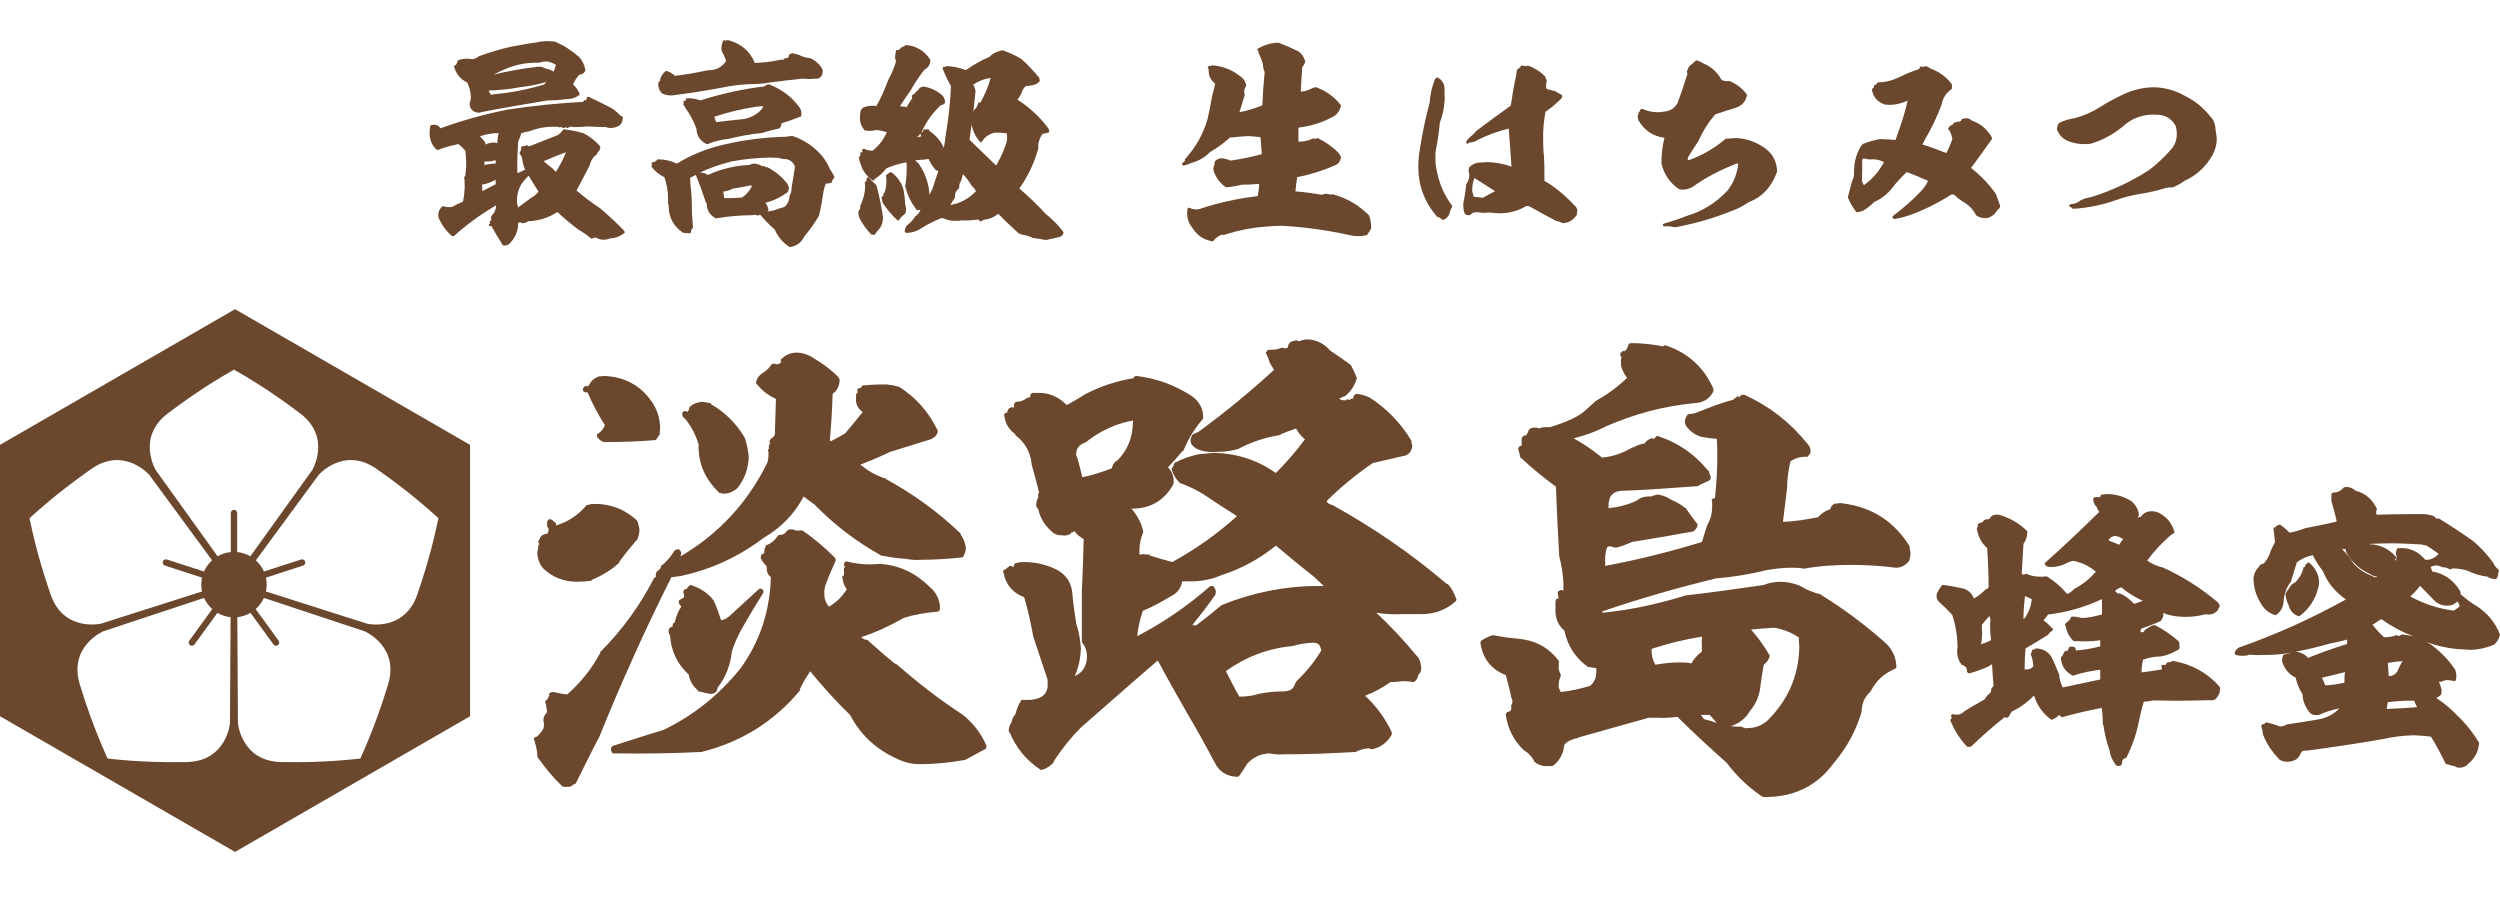 <?xml version="1.0" encoding="utf-8"?>
<!-- Generator: Adobe Illustrator 15.1.0, SVG Export Plug-In . SVG Version: 6.00 Build 0)  -->
<!DOCTYPE svg PUBLIC "-//W3C//DTD SVG 1.1//EN" "http://www.w3.org/Graphics/SVG/1.1/DTD/svg11.dtd">
<svg version="1.1" id="レイヤー_1" xmlns="http://www.w3.org/2000/svg" xmlns:xlink="http://www.w3.org/1999/xlink" x="0px"
	 y="0px" width="116.166px" height="42.211px" viewBox="0 0 116.166 42.211" enable-background="new 0 0 116.166 42.211"
	 xml:space="preserve">
<g>
	<path fill="#6B482D" d="M24.838,34.418c-0.043-0.043-0.043-0.108,0-0.151c0.043-0.022,0.087-0.043,0.131-0.043v-0.021
		c0.087-0.066,0.174-0.175,0.24-0.284c0.043-0.044,0.065-0.131,0.065-0.219v-0.108c-0.022-0.043-0.022-0.087-0.022-0.152
		c0-0.13,0.065-0.24,0.175-0.349c-0.022-0.131-0.044-0.261-0.065-0.392c-0.044-0.044-0.044-0.088,0-0.131
		c0-0.043,0.021-0.066,0.087-0.066v-0.021c0-0.065,0.043-0.109,0.087-0.151c-0.044-0.043-0.044-0.088,0.021-0.131
		c0.044-0.043,0.087-0.043,0.174-0.043c0.174,0.043,0.37,0.086,0.588,0.107h0.044c0.609-0.544,1.133-1.176,1.524-1.916v-0.045
		c1.002-1.001,1.83-2.135,2.484-3.398V26.88c0.044-0.021,0.087-0.064,0.13-0.108c0,0-0.021,0-0.021-0.021
		c-0.022-0.021-0.022-0.043,0-0.087c0-0.043,0.021-0.087,0.065-0.131c0.087-0.043,0.152-0.109,0.174-0.218
		c0-0.044,0.021-0.065,0.065-0.065c0.218-0.196,0.414-0.414,0.566-0.676c0.043-0.021,0.108-0.044,0.174-0.064
		c0.065,0.043,0.109,0.108,0.131,0.152c0,0.087-0.021,0.151-0.043,0.195c1.786-1.046,3.137-2.505,4.052-4.378
		c0.022-0.109,0.043-0.196,0.043-0.327v-0.174c-0.043-0.043-0.021-0.087,0.022-0.131c0-0.022,0-0.022,0.022-0.022
		c-0.022-0.021-0.044-0.043-0.022-0.087c0-0.065,0.022-0.109,0.087-0.13c0,0-0.022,0-0.044-0.022c-0.021-0.043-0.021-0.086,0-0.13
		c0.022-0.021,0.044-0.065,0.065-0.087c0.131-0.066,0.196-0.174,0.174-0.327v-0.065c0.021-0.479,0.021-0.958,0.044-1.438
		c-0.327-0.152-0.632-0.371-0.872-0.676c-0.044-0.021-0.066-0.044-0.044-0.109c0.021-0.174,0.131-0.305,0.284-0.414
		c0.152-0.087,0.305-0.218,0.414-0.393c0.043-0.043,0.109-0.065,0.174-0.043c0.021,0.022,0.044,0.022,0.065,0.022
		c0.065,0,0.153-0.022,0.218-0.087v-0.043c-0.044-0.065-0.021-0.108,0.065-0.152c0.174-0.174,0.414-0.261,0.697-0.261
		c0.283,0.021,0.545,0.108,0.785,0.283c0.413,0.24,0.784,0.523,1.11,0.85c0.021,0.044,0.044,0.088,0.065,0.109
		c0,0.283-0.109,0.523-0.326,0.675c-0.022,0.741-0.066,1.459-0.131,2.157c0,0.022,0.022,0.044,0.044,0.044
		c0.218-0.109,0.435-0.218,0.675-0.371c0.262-0.305,0.523-0.632,0.807-0.981c-0.24-0.174-0.349-0.414-0.305-0.718v-0.066
		c-0.022-0.043,0-0.065,0.065-0.108v-0.087c-0.022-0.087,0-0.131,0.087-0.131c0.021-0.021,0.043-0.021,0.087,0
		c0-0.021,0-0.043,0-0.065c0.021-0.043,0.065-0.065,0.131-0.065c0.217-0.022,0.458-0.043,0.697-0.043h0.371
		c0.174,0.021,0.349,0.043,0.544,0.109h0.022c0.785,0.501,1.373,1.176,1.786,2.026v0.087c-0.043,0.13-0.13,0.24-0.261,0.283v0.022
		c-0.654,0.195-1.307,0.414-1.96,0.609c-0.458,0.218-0.916,0.415-1.373,0.588c0.349,0.283,0.741,0.523,1.199,0.654v0.021
		c1.242,0.676,2.418,1.525,3.464,2.527v0.043c0.13,0.196,0.218,0.393,0.24,0.633c0,0.131-0.044,0.239-0.087,0.326
		c-0.022,0.065-0.043,0.108-0.087,0.108c-0.653,0.066-1.285,0.109-1.895,0.109c-0.261,0.021-0.501,0-0.719-0.043
		c-0.415-0.022-0.784-0.088-1.133-0.153c-0.021,0-0.044,0-0.044-0.021c-1.132-0.632-2.156-1.416-3.049-2.332
		c-0.174-0.13-0.349-0.26-0.523-0.391c-0.435,0.828-1.067,1.459-1.852,1.917c-1.177,0.893-2.461,1.481-3.9,1.786h-0.043
		c-0.131,0.021-0.261,0.044-0.348,0.044c-1.22,2.418-2.31,4.859-3.312,7.32v0.022c-0.392,0.739-0.763,1.503-1.133,2.244
		c-0.022,0.021-0.065,0.043-0.109,0.043c-0.065,0.087-0.174,0.131-0.283,0.108c-0.088,0.022-0.153,0.022-0.218-0.021
		c-0.022,0-0.044,0-0.065-0.044c-0.392-0.371-0.741-0.806-1.068-1.264c-0.043-0.021-0.043-0.043-0.043-0.088
		C24.969,34.897,24.903,34.658,24.838,34.418z M25.012,25.355c0-0.044,0.022-0.065,0.065-0.065
		c-0.043-0.043-0.065-0.087-0.065-0.131c0-0.021,0.022-0.065,0.065-0.109c0-0.021,0.022-0.064,0.044-0.108
		c0.065-0.087,0.174-0.131,0.327-0.152c0.021-0.043,0.043-0.109,0.043-0.196V24.57c-0.065-0.086-0.087-0.174-0.065-0.261v-0.043
		c0-0.044,0.022-0.088,0.065-0.131c0.044-0.022,0.109,0,0.175,0.022c0.022,0.043,0.065,0.086,0.108,0.108
		c0.044,0.022,0.065,0.043,0.065,0.087v0.065c0.566-0.175,1.024-0.479,1.417-0.938c0.021-0.022,0.043-0.022,0.087-0.022
		c0.109-0.042,0.218-0.042,0.326-0.042c0.72,0,1.352,0.261,1.874,0.719c0.022,0.022,0.043,0.043,0.065,0.065
		c0.065,0.152,0.087,0.305,0.109,0.436c-0.021,0.174-0.043,0.305-0.109,0.436c0,0.021,0,0.044-0.043,0.044
		c-0.283,0.326-0.544,0.652-0.784,0.98v0.043c-0.37,0.35-0.807,0.61-1.285,0.807c-0.022,0.021-0.022,0.021-0.022,0.044
		c-0.218,0.021-0.436,0.043-0.654,0.043c-0.61,0-1.132-0.196-1.569-0.61c-0.174-0.195-0.283-0.457-0.283-0.762
		C24.991,25.573,25.012,25.465,25.012,25.355z M27.104,18.035c0.021-0.065,0.065-0.087,0.153-0.109c0,0.022,0.021,0.022,0.043,0.043
		c0-0.021,0.022-0.043,0.065-0.065c0.087-0.195,0.24-0.327,0.457-0.414h0.044c0.065,0,0.152-0.021,0.218-0.021
		c0.937,0.043,1.677,0.435,2.201,1.198c0.261,0.37,0.37,0.762,0.392,1.198c-0.021,0.131-0.021,0.24-0.021,0.327
		c-0.022,0.043-0.044,0.065-0.065,0.065c-0.022,0.065-0.043,0.109-0.087,0.131c0,0.043-0.043,0.065-0.086,0.065
		c-0.763,0.065-1.547,0.087-2.31,0.087h-0.066c-0.108-0.043-0.196-0.108-0.283-0.217c-0.022-0.022-0.022-0.065-0.022-0.131
		c0-0.022,0.043-0.044,0.087-0.065c0.131-0.087,0.218-0.218,0.284-0.371c-0.306-0.479-0.588-1.002-0.806-1.525h-0.109
		C27.083,18.188,27.061,18.122,27.104,18.035z M44.751,33.221c0.479,0.393,0.85,0.872,1.089,1.438c0,0.088-0.022,0.153-0.109,0.175
		c-0.284,0.152-0.566,0.304-0.85,0.458c-0.022,0.021-0.044,0.021-0.065,0.021c-0.697,0.13-1.394,0.195-2.07,0.195
		c-0.392,0-0.741-0.086-1.089-0.261c-0.958-0.436-1.678-1.111-2.157-2.026c-0.654-0.632-1.264-1.307-1.852-2.025
		c-0.196,0.282-0.349,0.544-0.479,0.828v0.064c-1.22,1.46-2.745,2.396-4.575,2.854h-0.022c-1.329,0.065-2.658,0.086-4.009,0.065
		c-0.044,0.021-0.086,0-0.108-0.022c-0.043-0.043-0.065-0.108-0.065-0.196c0-0.043,0.022-0.086,0.087-0.131
		c0.762-0.24,1.546-0.5,2.353-0.74c1.395-0.675,2.592-1.633,3.573-2.854c0.915-1.264,1.373-2.681,1.417-4.249
		c-0.131-0.087-0.196-0.239-0.196-0.414v-0.087c-0.109-0.109-0.196-0.218-0.262-0.349c-0.022-0.022-0.022-0.066,0-0.109
		c-0.022-0.044,0-0.065,0.066-0.108c0.021,0,0.043-0.021,0.087-0.065v-0.065c0-0.088,0.021-0.152,0.065-0.219
		c0-0.043,0.021-0.087,0.087-0.087c0.196-0.087,0.349-0.218,0.458-0.393c0.021-0.043,0.065-0.064,0.13-0.064h0.044
		c0.043,0,0.109-0.044,0.196-0.087c0.044-0.108,0.153-0.175,0.262-0.175c0.065,0,0.13,0.022,0.195,0.044
		c0.065,0.022,0.109,0.022,0.152,0.022c0.022,0,0.044,0,0.087-0.022c0.022,0,0.065,0.022,0.109,0.022
		c0.545,0.369,1.046,0.806,1.503,1.263c0.022,0.044,0.043,0.087,0.022,0.152c-0.153,0.349-0.305,0.654-0.414,0.98
		c-0.087,0.175-0.109,0.349-0.109,0.523c0,0.239,0.065,0.436,0.218,0.61c0.348-0.197,0.609-0.459,0.827-0.807
		c-0.108-0.131-0.174-0.305-0.196-0.502c-0.022-0.043-0.022-0.087,0.022-0.13h0.043v-0.327c0-0.021,0.022-0.064,0.065-0.087
		c-0.087-0.044-0.087-0.108-0.043-0.175c0.021-0.064,0.065-0.087,0.131-0.064c0.349,0.087,0.696,0.131,1.045,0.131
		c0.153,0,0.327-0.022,0.479-0.022h0.021c0.894,0.065,1.657,0.436,2.31,1.09c0.283,0.239,0.436,0.565,0.457,0.937v0.065
		c-0.021,0.087-0.065,0.131-0.152,0.131c-0.523,0.043-1.046,0.131-1.525,0.282c-0.653,0.371-1.307,0.677-1.982,0.894
		c0.043,0.066,0.131,0.109,0.24,0.132c0.043,0,0.065,0,0.065,0.021c0.414,0.37,0.828,0.74,1.264,1.089h0.043
		C42.616,31.695,43.64,32.501,44.751,33.221z M31.353,28.907c0.065-0.261,0.152-0.501,0.305-0.719
		c-0.043-0.044-0.087-0.088-0.109-0.175s0-0.131,0.065-0.153c0.043-0.021,0.109-0.064,0.174-0.108v-0.022
		c0-0.064,0-0.108-0.022-0.151c-0.021-0.044-0.021-0.108,0.022-0.175c0.043-0.021,0.087-0.043,0.153-0.064v-0.022
		c0-0.044,0.043-0.065,0.087-0.087c0-0.044,0.043-0.044,0.087-0.044c0.392,0.131,0.719,0.327,0.98,0.632
		c0,0.022,0.022,0.043,0.044,0.043c0.152,0.306,0.261,0.633,0.37,0.96c0.152-0.022,0.305-0.11,0.414-0.219
		c0.436-0.392,0.871-0.806,1.329-1.22c0.043-0.043,0.109-0.043,0.175,0c0.065,0.065,0.065,0.131,0.021,0.196
		c-0.327,0.522-0.632,1.023-0.915,1.524c-0.218,0.371-0.393,0.763-0.523,1.155c-0.065,0.632-0.283,1.198-0.654,1.678
		c-0.021,0.088-0.043,0.174-0.087,0.219c-0.087,0.064-0.152,0.086-0.239,0.086h-0.044c-0.174-0.043-0.327-0.065-0.479-0.109
		c-0.043,0.023-0.065,0-0.065-0.043c-0.239-0.196-0.392-0.437-0.436-0.74c-0.545-0.502-0.828-1.111-0.871-1.83
		c-0.043-0.044-0.065-0.087-0.065-0.175c0-0.043,0-0.087,0.022-0.131c0.021-0.043,0.087-0.086,0.152-0.086
		c0-0.066,0.022-0.132,0.043-0.175C31.331,28.951,31.353,28.929,31.353,28.907z M31.832,19.451c-0.087-0.043-0.131-0.108-0.131-0.24
		c0-0.043,0.022-0.065,0.065-0.087c0.044-0.043,0.087-0.043,0.131,0h0.065c0-0.043,0.022-0.065,0.065-0.065
		c-0.022-0.087,0-0.13,0.043-0.174c0.153-0.131,0.327-0.195,0.566-0.217c0.131,0.022,0.262,0.043,0.393,0.065v0.043
		c0.653,0.37,1.176,0.893,1.568,1.547c0,0.021,0,0.043,0.021,0.043c0.087,0.283,0.153,0.588,0.174,0.872
		c-0.021,0.545-0.196,1.023-0.523,1.438c-0.022,0-0.022,0-0.022,0.021c-0.174,0.152-0.392,0.24-0.609,0.24
		c-0.065,0-0.131,0-0.153-0.044c-0.022,0.022-0.065,0.022-0.087-0.021c-0.631-0.61-0.958-1.329-0.937-2.201v-0.022
		C32.333,20.214,32.115,19.8,31.832,19.451z"/>
	<path fill="#6B482D" d="M67.654,27.796c0.043,0.064,0.021,0.108-0.022,0.152c-0.436,0.392-0.98,0.589-1.568,0.589h-0.937
		c-0.393,0.021-0.784,0-1.176-0.066c0.696,0.655,1.328,1.33,1.916,2.049c0.022,0.021,0.044,0.043,0.044,0.043
		c0.087,0.152,0.109,0.306,0.13,0.457c0,0.153-0.043,0.262-0.13,0.328c-0.021,0.108-0.065,0.217-0.152,0.304
		c-0.044,0.023-0.065,0.044-0.108,0.044c-0.175-0.044-0.328-0.044-0.479-0.044c-0.197,0.023-0.393,0.044-0.567,0.044
		c-0.37,0.262-0.762,0.479-1.176,0.633c0.523,0.479,0.937,1.046,1.242,1.699v0.108c-0.197,0.349-0.502,0.588-0.894,0.676h-0.043
		c-0.044,0-0.088-0.022-0.131-0.044c-0.219,0.021-0.393,0.065-0.567,0.153c-0.021,0.021-0.043,0.021-0.064,0.021
		c-1.09,0.065-2.201,0.109-3.334,0.109c-0.218,0.021-0.436,0-0.654-0.044c-0.435,0.021-0.784,0.195-1.045,0.5
		c-0.109,0.196-0.239,0.37-0.371,0.566c-0.043,0.022-0.065,0.022-0.108,0.022c-0.479-0.022-0.828-0.262-1.024-0.675
		c-0.414-0.785-0.828-1.525-1.264-2.267c-0.458-0.807-0.937-1.635-1.373-2.462c-1.198,1.024-2.375,2.07-3.551,3.094
		c-0.501,0.5-0.915,1.024-1.286,1.591v0.044c-0.152,0.174-0.349,0.305-0.544,0.348c-0.043,0.022-0.087,0-0.131-0.043
		c-0.632-0.436-1.089-1.003-1.373-1.699c-0.022,0-0.043-0.022-0.043-0.043c0-0.154,0.043-0.306,0.131-0.416
		c0.021-0.13,0.065-0.26,0.174-0.37c0.065-0.218,0.131-0.435,0.261-0.631c0.022-0.043,0.065-0.066,0.13-0.043h0.24
		c0.196,0,0.371-0.045,0.567-0.131c0.217-0.132,0.327-0.35,0.305-0.633v-0.174c-0.217-0.676-0.458-1.351-0.675-2.027v-0.021
		c-0.109-0.588-0.24-1.199-0.414-1.787c-0.522-0.195-0.85-0.566-0.958-1.132c-0.044-0.044-0.022-0.109,0.042-0.153
		c0.022,0,0.044-0.021,0.065-0.021c0.044-0.044,0.087-0.087,0.131-0.109c0.043-0.044,0.065-0.044,0.131-0.044
		c0.021,0.044,0.043,0.044,0.109,0.044v-0.065c0.021-0.065,0.065-0.109,0.131-0.109c0.109-0.044,0.24-0.044,0.348-0.044
		c0.567,0,1.089,0.132,1.591,0.394c0.414,0.261,0.631,0.631,0.653,1.132c0.043,0.458,0.109,0.895,0.174,1.329
		c0.131,0.393,0.196,0.785,0.218,1.178c-0.021,0.457-0.109,0.87-0.283,1.263c0.262-0.107,0.436-0.305,0.522-0.587
		c0.022-0.088,0.044-0.197,0.044-0.328c0-0.217-0.065-0.436-0.218-0.632c-0.021-0.021-0.021-0.044-0.021-0.087v-2.353
		c0.043-0.763,0.065-1.569,0.086-2.376c-0.152-0.087-0.305-0.195-0.436-0.37c-0.043,0.044-0.087,0.066-0.152,0.066v0.043
		c-0.131,0.087-0.262,0.109-0.414,0.087c-0.196,0-0.349-0.044-0.479-0.174c-0.327-0.283-0.544-0.632-0.632-1.046
		c-0.087-0.066-0.109-0.152-0.087-0.239c0-0.088,0.021-0.175,0.065-0.262h0.022V22.98c-0.022-0.021,0-0.043,0.043-0.087
		c-0.109-0.436-0.218-0.871-0.349-1.307v-0.043c-0.065-0.566-0.327-1.002-0.762-1.329V20.17c-0.284-0.196-0.458-0.479-0.502-0.828
		c-0.021-0.044-0.021-0.087,0.022-0.131c0.021-0.021,0.065-0.043,0.109-0.043c0-0.109,0.065-0.197,0.174-0.24h0.153
		c-0.021-0.065-0.021-0.109,0-0.153c0.022-0.065,0.044-0.086,0.109-0.108c0.152,0,0.305-0.043,0.457-0.153
		c0.022-0.021,0.043-0.043,0.065-0.043c0.043,0.022,0.087,0,0.109-0.043v-0.022c0-0.087,0.043-0.131,0.131-0.152h0.283
		c0.479,0,0.915,0.196,1.285,0.566c0.284-0.152,0.588-0.326,0.893-0.522c0.676-0.349,1.395-0.588,2.179-0.719
		c0.021,0,0.043-0.021,0.065-0.065c0-0.021,0.044-0.043,0.109-0.043c0.915,0.108,1.765,0.413,2.57,0.937
		c0.327,0.24,0.523,0.566,0.523,0.98c0,0.043,0,0.065-0.022,0.087c-0.371,0.435-0.675,0.915-0.893,1.459
		c0,0-0.021,0.021-0.044,0.021c-0.217,0.262-0.458,0.523-0.675,0.762c0.174,0.175,0.261,0.393,0.261,0.654v0.108
		c-0.043,0-0.043,0.022-0.021,0.044c-0.415,0.719-1.024,1.089-1.83,1.111h-0.109c0.261,0.305,0.458,0.654,0.545,1.045v0.066
		c-0.131,0.282-0.175,0.565-0.175,0.85v0.173c0.044,0,0.109,0,0.175-0.021c0.086,0.021,0.195,0.021,0.305,0.021v0.044
		c0.349,0.109,0.697,0.218,1.045,0.305c1.068-0.588,2.07-1.285,3.007-2.135c-0.523-0.326-1.046-0.674-1.568-1.023
		c-0.327-0.196-0.676-0.371-1.046-0.501c-0.043,0-0.065-0.021-0.065-0.044c-0.153-0.152-0.283-0.348-0.349-0.588
		c-0.022-0.043,0-0.088,0.065-0.131c-0.022-0.021-0.022-0.043,0.021-0.043v-0.045c0-0.021,0-0.064,0.044-0.086
		c0-0.022,0.021-0.043,0.065-0.043c0.328-0.175,0.675-0.284,1.046-0.371c0.218-0.022,0.458-0.044,0.719-0.065
		c1.046,0.021,2.004,0.327,2.876,0.937c0.479-0.479,0.937-1.002,1.351-1.568c-0.175-0.131-0.305-0.305-0.414-0.501
		c-0.261,0.087-0.479,0.175-0.696,0.262c-0.022,0.022-0.043,0.043-0.043,0.043c-0.698,0.109-1.352,0.327-1.961,0.654
		c-0.328,0.087-0.654,0.13-0.98,0.13c-0.262,0.022-0.502,0-0.741-0.065c-0.109-0.044-0.24-0.087-0.327-0.175
		c-0.109-0.087-0.153-0.174-0.153-0.305c0-0.065,0.022-0.13,0.065-0.218c0-0.022,0.022-0.043,0.066-0.065
		c0.108-0.043,0.218-0.087,0.305-0.152c1.177-0.872,2.331-1.809,3.442-2.833c-0.087-0.13-0.153-0.261-0.219-0.37v-0.043
		c-0.043-0.109-0.087-0.24-0.152-0.349c-0.021-0.043,0-0.065,0.044-0.109c0.021-0.043,0.044-0.065,0.108-0.065h0.132
		c0.131,0,0.283-0.021,0.414-0.087h0.108c0.022,0.021,0.065,0.021,0.108,0.021c0.044,0,0.088-0.021,0.109-0.065
		c0-0.065,0.021-0.13,0.088-0.196c0,0,0.021-0.021,0.043-0.044c0.065-0.021,0.152-0.042,0.239-0.065
		c0.021,0,0.088,0.022,0.131,0.044c0.131-0.044,0.262-0.087,0.414-0.087c0.414,0.021,0.763,0.195,1.046,0.522
		c0.305,0.196,0.609,0.414,0.938,0.653c0,0.021,0,0.021,0.021,0.021c0.088,0.175,0.197,0.371,0.262,0.567
		c0.021,0.043,0.021,0.065,0,0.087c-0.108,0.348-0.305,0.61-0.566,0.806h-0.044c-0.087,0.043-0.151,0.065-0.195,0.109
		c0.087,0.043,0.152,0.065,0.262,0.065h0.043c0.021-0.043,0.088-0.065,0.175-0.021c0.021,0.021,0.044,0,0.044-0.043
		c0.021,0,0.064-0.022,0.131-0.022v-0.043c0-0.021,0-0.065,0.043-0.109c0.021-0.021,0.065-0.043,0.108-0.065
		c0.218,0.022,0.414,0.087,0.61,0.174c0.807,0.523,1.438,1.176,1.938,2.004c0,0.022,0,0.043,0,0.043c0,0.065,0.022,0.13,0.044,0.196
		c-0.021,0.218-0.131,0.371-0.326,0.458h-0.022c-0.501,0.109-1.024,0.24-1.503,0.349c-0.784,0.545-1.503,1.133-2.135,1.765
		c0.043,0.087,0.108,0.131,0.239,0.173h0.022c1.895,1.047,3.681,2.268,5.337,3.683h0.044C67.458,27.339,67.567,27.557,67.654,27.796
		z M52.644,19.647v-0.108c-0.828,0.152-1.547,0.5-2.179,1.001c0,0.022-0.021,0.022-0.043,0.022
		c-0.239,0.086-0.392,0.239-0.414,0.479c-0.022,0.087,0,0.152,0.043,0.196c0.087,0.326,0.174,0.631,0.24,0.937
		c0.458-0.087,0.915-0.239,1.373-0.414c0.021-0.131,0.087-0.218,0.174-0.327h0.043C52.382,20.955,52.622,20.367,52.644,19.647z
		 M61.511,27.229c-0.131-0.131-0.284-0.262-0.437-0.414c-0.61-0.479-1.22-0.98-1.786-1.46c-0.763,0.61-1.59,1.067-2.483,1.352
		c-0.501,0.217-1.024,0.326-1.569,0.304h-0.305c-0.044,0.284-0.196,0.502-0.414,0.632c-0.479,0.284-0.937,0.546-1.416,0.741
		c-0.131,0.393-0.218,0.785-0.262,1.176c1.22-0.631,2.331-1.394,3.377-2.309c0.021-0.021,0.065-0.021,0.13-0.021
		c0.044,0,0.065,0.043,0.087,0.087c0.043,0.065,0.065,0.131,0.065,0.196c-0.022,0.065-0.022,0.108-0.022,0.13l-0.043,0.044
		c-0.327,0.479-0.675,0.915-1.024,1.352c0.044,0.021,0.087,0.021,0.175,0.021c0.392-0.306,0.784-0.609,1.176-0.938
		c0.022,0,0.043-0.021,0.043-0.021c1.416-0.566,2.897-0.871,4.422-0.871H61.511z M61.401,30.214
		c-0.021-0.087-0.065-0.174-0.108-0.262c-0.088-0.064-0.175-0.087-0.262-0.087h-0.065c-0.327,0.022-0.61,0.065-0.893,0.153
		c-1.155,0.108-2.18,0.501-3.094,1.154v0.044c0.196,0.392,0.392,0.783,0.61,1.153h0.044c0.283,0,0.588-0.042,0.871-0.13
		c0.326-0.065,0.675-0.109,1.024-0.109c0.326,0,0.5-0.064,0.588-0.217c0.065-0.153,0.108-0.239,0.13-0.263
		C60.683,31.238,61.074,30.759,61.401,30.214z"/>
	<path fill="#6B482D" d="M88.729,25.422c0.021,0.107,0.043,0.217,0.043,0.326c0,0.087-0.022,0.174-0.043,0.261
		c-0.023,0.021-0.023,0.044-0.023,0.065c-0.152,0.175-0.326,0.284-0.544,0.306h-0.065c-0.697-0.088-1.395-0.131-2.07-0.131
		c-0.74,0-1.48,0.043-2.2,0.174h-0.021c-0.197-0.043-0.371-0.043-0.567-0.043c-0.37,0-0.762,0.043-1.133,0.109
		c-0.807,0.195-1.59,0.326-2.396,0.391c-1.786,0.437-3.528,0.938-5.25,1.526c-0.021,0.044,0,0.064,0.022,0.064
		c1.307-0.131,2.592-0.413,3.855-0.806h0.021c1.177-0.131,2.353-0.305,3.573-0.479c0.239-0.087,0.501-0.152,0.806-0.152
		c0.283,0,0.589,0.065,0.871,0.175c0,0,0.022,0.021,0.044,0.021c0.284,0.174,0.61,0.305,0.959,0.392
		c0,0.021,0.021,0.021,0.044,0.044c1.023,0.632,1.981,1.351,2.875,2.136c0.37,0.305,0.566,0.696,0.589,1.154
		c0,0.064-0.022,0.109-0.088,0.131c-0.501,0.219-0.85,0.544-1.089,1.002c-0.022,0.043-0.044,0.066-0.044,0.066
		c-0.262,0.239-0.393,0.544-0.393,0.893v0.021c-0.262,0.894-0.697,1.678-1.285,2.374c-0.763,1.046-1.786,1.57-3.115,1.591h-0.174
		c-0.044-0.021-0.065-0.021-0.087-0.043c-0.633-0.437-1.155-0.938-1.613-1.548c-0.783-0.696-1.546-1.395-2.287-2.134
		c-0.306,0.042-0.632,0.065-0.937,0.042h-0.393c-1.089,0.306-2.178,0.611-3.268,0.916v0.021c-0.262,0.045-0.479,0.131-0.654,0.306
		c-0.042,0.393-0.195,0.741-0.521,0.98c-0.022,0.022-0.045,0.022-0.066,0.022h-0.195c-0.239,0.021-0.457-0.065-0.633-0.218v-0.044
		c-0.13-0.197-0.261-0.349-0.436-0.457h-0.022c-0.479-0.459-0.763-1.023-0.85-1.656c0-0.086,0.044-0.131,0.131-0.152
		c0.065,0,0.109-0.064,0.131-0.152c0,0,0,0,0-0.022c-0.021-0.044-0.021-0.108,0-0.152c0.044-0.043,0.044-0.087,0.044-0.131
		c0-0.065,0-0.131-0.044-0.174c-0.065-0.349-0.175-0.719-0.262-1.067c-0.675-0.262-1.066-0.763-1.176-1.481
		c0-0.044,0-0.087,0.022-0.109c0.151-0.108,0.326-0.196,0.521-0.261h0.066c0.37,0.064,0.719,0.13,1.089,0.152
		c0.784,0.065,1.417,0.37,1.896,0.98c0.043,0.043,0.064,0.087,0.043,0.13v0.175c-0.021,0.131,0.021,0.262,0.088,0.37v0.11
		c-0.066,0.129-0.088,0.239-0.088,0.369c-0.021,0.109,0,0.195,0.065,0.283c0.022,0.043,0.022,0.066,0.022,0.066
		c0.457-0.045,0.936-0.154,1.371-0.285c0.197-0.174,0.284-0.37,0.284-0.652v-0.175c-0.087,0-0.196-0.022-0.284-0.043h-0.087
		c-0.589-0.414-0.959-0.98-1.111-1.699c-0.282-0.24-0.413-0.546-0.413-0.916v-0.326c0-0.066,0-0.131,0.021-0.197
		c0-0.021,0.021-0.043,0.064-0.043c0.023,0,0.045,0,0.066-0.021c-0.021-0.066-0.043-0.153-0.043-0.239
		c-0.023-0.044,0-0.066,0.064-0.109c0.066-0.044,0.131-0.044,0.197,0v-0.349c-0.022-0.436-0.088-0.85-0.197-1.264v-0.022
		c-0.064-1.066-0.108-2.135-0.152-3.202c-0.566-0.413-1.11-0.85-1.612-1.329c-0.043,0-0.065-0.022-0.043-0.065
		c-0.022-0.087-0.066-0.218-0.088-0.327c-0.022-0.087,0.021-0.131,0.088-0.174h0.064v-0.348c0.022-0.043,0.044-0.087,0.108-0.131
		c0.022,0,0.044,0,0.087,0c0.044-0.043,0.066-0.109,0.11-0.174c0-0.043,0.021-0.087,0.065-0.131
		c0.065-0.043,0.152-0.065,0.261-0.065c0.044,0,0.11,0,0.153,0.043c0.108-0.043,0.239-0.065,0.391-0.065h0.154
		c0.762-0.24,1.307-0.479,1.611-0.763c0.306-0.283,0.479-0.414,0.479-0.436c0.545-0.305,1.024-0.654,1.481-1.089
		c-0.087-0.109-0.153-0.218-0.195-0.327c-0.066-0.131-0.109-0.262-0.087-0.414c-0.022-0.065,0-0.13,0.021-0.218
		c-0.021-0.022-0.043-0.065-0.064-0.109c0-0.043,0.021-0.087,0.064-0.131c0.044-0.043,0.088-0.065,0.152-0.043h0.022
		c0-0.021,0-0.043,0.021-0.065h0.043c0-0.043,0.022-0.108,0.066-0.152c0-0.065,0.021-0.131,0.108-0.153h0.284
		c0.413,0.022,0.827,0.066,1.263,0.153v-0.022c0.044-0.043,0.087-0.043,0.175,0c0.98,0.349,1.699,1.002,2.135,1.982v0.131
		c-0.174,0.349-0.479,0.523-0.872,0.544c-1.438,0.131-2.788,0.501-4.096,1.067c-0.501,0.262-1.002,0.436-1.524,0.567
		c0.436,0.24,0.85,0.522,1.264,0.85c0,0.043,0.021,0.043,0.065,0.043c0.501-0.043,0.98-0.218,1.416-0.479h0.044
		c0.151-0.087,0.305-0.152,0.501-0.174c0.064-0.109,0.174-0.174,0.305-0.24c0.044,0,0.087,0,0.131,0.022
		c0.044-0.022,0.064-0.044,0.087-0.088c0.021-0.043,0.088-0.065,0.152-0.021c0.915,0.305,1.655,0.828,2.266,1.568
		c0,0,0.021,0.021,0.044,0.021c0.021,0.088,0.044,0.175,0.087,0.262c0.021,0.088,0,0.152-0.065,0.197
		c-0.152,0.064-0.327,0.151-0.457,0.217c-0.021,0.021-0.044,0.043-0.065,0.043c-1.198,0.088-2.375,0.175-3.552,0.219H75.33
		c-0.284,0.021-0.48,0.152-0.546,0.393c-0.044,0.152-0.044,0.282-0.044,0.413c0.437-0.043,0.894-0.153,1.309-0.349
		c0.151-0.131,0.326-0.195,0.544-0.195h0.131c0.108-0.044,0.218-0.088,0.349-0.088c0.196,0.044,0.392,0.109,0.545,0.219
		c0.239,0.109,0.457,0.218,0.675,0.391c0,0,0.021,0.022,0.044,0.022c0.151,0.239,0.326,0.458,0.501,0.697
		c0.021,0,0.043,0.044,0.043,0.087c-0.021,0.131-0.108,0.24-0.218,0.306h-0.044c-0.937,0.174-1.851,0.326-2.788,0.479
		c-0.24,0.109-0.479,0.197-0.719,0.262h-0.065c-0.087-0.021-0.152-0.044-0.239-0.064c-0.044,0-0.087,0.021-0.131,0.044
		c-0.087,0.239-0.109,0.5-0.087,0.739v0.131c1.503-0.283,3.006-0.653,4.488-1.111c0.087-0.239,0.151-0.501,0.239-0.741
		c0-0.021,0.021-0.043,0.021-0.064c0.153-0.262,0.219-0.545,0.219-0.828v-0.238c-0.044-0.066-0.021-0.131,0.065-0.153
		c0.021,0,0.044,0,0.065-0.022c0.065-0.609,0.109-1.241,0.109-1.873c0-0.283,0-0.567-0.022-0.871
		c-0.239-0.022-0.457-0.044-0.676-0.088h-0.021c-0.306-0.087-0.546-0.261-0.72-0.501c-0.044-0.065-0.065-0.131-0.065-0.217
		c0-0.109,0.044-0.218,0.131-0.327c0.021,0,0.044,0,0.044-0.021c0.174,0,0.326-0.044,0.479-0.109
		c0.521-0.218,1.067-0.414,1.611-0.566c0.021-0.044,0.065-0.065,0.131-0.109c0.021-0.022,0.044-0.044,0.088-0.044
		c0.021,0.022,0.043,0.044,0.064,0.044c0-0.044,0.044-0.065,0.087-0.109c0.044,0,0.088,0,0.131,0
		c1.155,0.523,2.136,1.286,2.919,2.266c0.087,0.086,0.153,0.217,0.153,0.348c0,0.087-0.044,0.174-0.109,0.218
		c0,0.043-0.044,0.065-0.086,0.043c-0.284,0-0.523,0.065-0.741,0.218c-0.088,0.392-0.153,0.785-0.153,1.176v0.044
		c-0.065,0.523-0.13,1.066-0.195,1.59c0.544-0.021,1.09-0.108,1.634-0.217c0.152-0.176,0.349-0.307,0.565-0.371
		c0.022-0.131,0.109-0.218,0.219-0.262h0.131c0.021-0.021,0.065-0.021,0.109-0.021c0.043,0,0.108,0,0.174,0.021
		c1.328,0.175,2.353,0.85,3.051,1.983V25.422z M76.745,30.28c0,0.217,0.065,0.413,0.174,0.609c0.35-0.064,0.719-0.109,1.09-0.109
		c0.196,0,0.392,0,0.589,0.045c0.108-0.219,0.282-0.394,0.479-0.545v-0.479c-0.022-0.044-0.022-0.088,0.021-0.131
		c-0.021-0.022-0.021-0.044-0.021-0.088c-0.808,0.131-1.591,0.327-2.332,0.567V30.28z M79.033,33.221
		c0.044,0.065,0.087,0.13,0.152,0.196c0.195,0.043,0.392,0.108,0.588,0.174c-0.108-0.131-0.218-0.24-0.326-0.37H79.033z
		 M80.427,33.743c0.152,0.022,0.306,0.022,0.48,0.022h0.021c0.088,0.064,0.197,0.088,0.306,0.064c0.349,0,0.632-0.131,0.871-0.326
		c0.98-0.959,1.481-2.113,1.503-3.464c-0.021-0.152-0.021-0.283-0.021-0.414c-0.349-0.239-0.74-0.393-1.154-0.457
		c-0.349,0.021-0.697,0.043-1.067,0.087c0.326,0.37,0.61,0.763,0.85,1.176c0.021,0.021,0.021,0.065,0,0.108
		c-0.044,0.153-0.153,0.262-0.262,0.35c-0.065,0.327-0.108,0.654-0.152,0.979c-0.043,0.437-0.196,0.829-0.479,1.155
		C81.125,33.374,80.819,33.613,80.427,33.743z"/>
	<path fill="#6B482D" d="M90.045,27.894c-0.055-0.068-0.067-0.151-0.055-0.247v-0.041c0.055-0.123,0.124-0.261,0.233-0.385
		c0.014-0.041,0.041-0.041,0.082-0.041c0.302,0.041,0.604,0.096,0.906,0.165h0.014c0.246,0.082,0.411,0.233,0.493,0.466
		c0.207-0.109,0.385-0.261,0.549-0.425c0.015-0.015,0.042-0.015,0.069-0.015c0.014-0.026,0.041-0.055,0.067-0.081
		c0-0.604-0.026-1.222-0.067-1.825c-0.274-0.233-0.426-0.55-0.48-0.906c0-0.026,0.014-0.055,0.041-0.082v-0.082
		c0.014-0.041,0.042-0.068,0.083-0.096c0.041,0,0.096-0.014,0.15-0.041c0.015-0.014,0.015-0.041,0.041-0.069
		c0.027-0.014,0.055-0.026,0.096-0.055h0.028c0.041,0,0.096,0,0.15-0.027c0.069-0.138,0.192-0.206,0.371-0.192h0.055
		c0.507,0.138,0.946,0.398,1.316,0.755c0.015,0.014,0.015,0.027,0.015,0.041c0,0.22-0.069,0.412-0.179,0.563
		c-0.027,0.48-0.056,0.947-0.082,1.386c0.013,0.015,0.041,0.027,0.082,0.041c0.026-0.014,0.068-0.014,0.096-0.026
		c0.027-0.015,0.041-0.015,0.068,0c0.192,0.082,0.397,0.122,0.617,0.122c0.083,0,0.179,0,0.274-0.014c0.015,0,0.027,0,0.056,0.014
		c0.329,0.207,0.631,0.467,0.893,0.77c0,0.014,0,0.026,0.013,0.026v0.015c0.109-0.041,0.233-0.123,0.329-0.234
		c0.014-0.013,0.028-0.013,0.041-0.026c0.37-0.192,0.687-0.453,0.975-0.782c-0.233-0.206-0.494-0.357-0.797-0.439h-0.026
		c-0.056-0.041-0.139-0.055-0.22-0.068c-0.097,0.014-0.178,0.041-0.261,0.082c-0.247,0.138-0.508,0.206-0.782,0.206
		c-0.055,0-0.109,0-0.137-0.027c-0.027,0-0.056,0-0.068,0c-0.028-0.027-0.056-0.054-0.056-0.082
		c-0.041-0.041-0.041-0.083,0.015-0.11c0.851-0.754,1.673-1.537,2.497-2.346c-0.056-0.055-0.097-0.138-0.124-0.22
		c-0.11-0.096-0.15-0.22-0.165-0.37c0-0.027,0.015-0.041,0.041-0.068c0,0,0.028-0.015,0.069-0.027h0.22v-0.015
		c0-0.055,0.026-0.082,0.068-0.096c0.109-0.027,0.22-0.027,0.329-0.027c0.371,0.014,0.714,0.123,1.029,0.315
		c0.205,0.164,0.342,0.384,0.37,0.631v0.056c-0.028,0.026-0.055,0.054-0.055,0.096c0.041-0.028,0.096-0.042,0.164-0.055
		c0.056-0.097,0.138-0.165,0.247-0.206c0.068-0.027,0.15-0.042,0.233-0.042c0.123,0,0.233,0.028,0.356,0.083
		c0.357,0.191,0.59,0.48,0.7,0.864c0.013,0.055,0,0.082-0.041,0.082c-0.055,0.041-0.096,0.069-0.138,0.096
		c-0.411,0.357-0.768,0.741-1.083,1.167c0.205,0.151,0.438,0.247,0.686,0.315h0.027c0.906,0.412,1.742,0.934,2.496,1.564
		c0.083,0.055,0.139,0.138,0.165,0.22c-0.014,0.067-0.041,0.123-0.068,0.15v0.028c-0.11,0.15-0.261,0.232-0.439,0.232
		c-0.054,0-0.11,0-0.151-0.014c-0.301,0.082-0.603,0.123-0.918,0.123c-0.289,0-0.576-0.026-0.851-0.109h-0.015
		c-0.068-0.027-0.122-0.041-0.178-0.082v0.068c0,0.11-0.041,0.205-0.109,0.288c-0.014,0.028-0.028,0.041-0.042,0.041
		c-0.274,0.124-0.576,0.233-0.878,0.344c-0.026,0.041-0.042,0.082-0.026,0.123v0.041c0.041,0,0.095,0,0.149-0.014
		c0-0.014,0.015-0.042,0.041-0.083c0-0.013,0-0.026,0.028-0.026c0.083-0.056,0.179-0.11,0.274-0.165
		c0.014,0,0.026-0.014,0.041-0.027c0.027,0,0.068,0,0.109-0.014c0.014,0,0.028,0,0.055,0.014c0.371,0.192,0.729,0.439,1.058,0.728
		c0.013,0.014,0.026,0.026,0.041,0.04c0,0.069,0,0.138,0.013,0.207c0,0.041,0,0.068-0.013,0.095
		c-0.015,0.015-0.028,0.042-0.041,0.055c-0.262,0.151-0.522,0.262-0.81,0.316h-0.014c-0.275,0-0.563,0.056-0.824,0.151
		c-0.041,0.206-0.067,0.398-0.067,0.589c0.315-0.041,0.631-0.082,0.946-0.137v-0.028c0-0.025,0-0.054-0.014-0.081
		c-0.015-0.014-0.015-0.056,0.014-0.097c0.041-0.013,0.082-0.013,0.124,0c0.013,0,0.026-0.013,0.041-0.013h0.026v-0.027
		c0.014-0.041,0.042-0.069,0.083-0.083c0.055,0,0.123-0.014,0.178-0.041c0.014-0.014,0.028-0.028,0.055-0.028
		c0.879,0.152,1.605,0.55,2.182,1.208c0,0.015,0,0.027,0.015,0.041v0.096c-0.015,0.124-0.056,0.248-0.138,0.344
		c-0.068,0.096-0.151,0.15-0.261,0.15c-0.014-0.014-0.027-0.014-0.041-0.014c-0.535,0.014-1.084,0.028-1.619,0.028
		c-0.343,0-0.699-0.015-1.056-0.015c-0.138,0.028-0.289,0.056-0.427,0.056c-0.096,0.301-0.165,0.603-0.232,0.919
		c-0.11,0.576-0.303,1.124-0.563,1.646c-0.014,0.042-0.027,0.055-0.055,0.055c-0.109,0.028-0.165,0.098-0.165,0.221v0.041
		c-0.027,0.082-0.081,0.109-0.164,0.109c-0.069,0-0.124-0.027-0.151-0.082c-0.137-0.191-0.233-0.397-0.261-0.631
		c-0.138-0.384-0.233-0.782-0.288-1.193c-0.014,0-0.014-0.014-0.027-0.014c0-0.262-0.014-0.521-0.055-0.782
		c-0.618,0.123-1.221,0.261-1.812,0.426c-0.041,0.026-0.068,0.013-0.082-0.028c-0.027-0.014-0.056-0.041-0.083-0.068
		c-0.095,0.097-0.19,0.164-0.301,0.206c-0.027,0.027-0.055,0.027-0.083,0c-0.384-0.288-0.645-0.659-0.781-1.112
		c-0.303,0.315-0.646,0.563-1.044,0.755c-0.041,0.083-0.096,0.179-0.149,0.248c-0.042,0.026-0.069,0.041-0.11,0.041
		c-0.014-0.015-0.041-0.028-0.055-0.041c-0.549,0.438-1.057,0.877-1.537,1.344c-0.027,0.026-0.054,0.042-0.082,0.042h-0.096
		c-0.028,0-0.056-0.016-0.069-0.042c-0.315-0.344-0.548-0.714-0.728-1.139c-0.026-0.014-0.026-0.042,0-0.083c0,0,0-0.013,0-0.041
		c0.028,0,0.042-0.014,0.042-0.04c0-0.015-0.014-0.041-0.014-0.069c-0.028-0.014-0.014-0.055,0.014-0.083
		c0.027-0.026,0.068-0.026,0.109-0.013c0.041,0.013,0.097,0.013,0.151,0.013c0.109,0,0.22-0.054,0.315-0.137v-0.014
		c0.303-0.192,0.631-0.371,0.96-0.563c0.069-0.123,0.165-0.233,0.289-0.328v-0.028c0-0.109,0.041-0.192,0.123-0.261
		c-0.027-0.343-0.056-0.686-0.069-1.015c-0.054,0.04-0.123,0.081-0.178,0.109c-0.274,0.124-0.563,0.232-0.864,0.315
		c-0.041,0-0.069-0.014-0.082-0.027c-0.028-0.015-0.041-0.027-0.041-0.056c0-0.164-0.069-0.261-0.221-0.302
		c-0.013,0-0.041-0.013-0.041-0.04c-0.137-0.165-0.191-0.357-0.191-0.563c-0.015-0.068,0-0.137,0.014-0.206
		c0-0.507-0.083-1.015-0.247-1.522c-0.206-0.22-0.425-0.439-0.658-0.645L90.045,27.894z M92.104,29.375
		c0,0.206-0.014,0.384-0.056,0.563c0.165-0.055,0.315-0.11,0.468-0.191c-0.028-0.193-0.042-0.385-0.042-0.576
		c0-0.124,0-0.262,0.014-0.385c-0.014-0.055-0.026-0.109-0.041-0.165c-0.124,0.123-0.247,0.275-0.356,0.412
		C92.09,29.142,92.09,29.266,92.104,29.375z M94.024,28.758h0.026c0.206-0.261,0.33-0.576,0.357-0.92
		c-0.109-0.054-0.205-0.096-0.315-0.137c-0.042,0.357-0.068,0.687-0.068,1.017V28.758z M95.396,29.237
		c0,0.028-0.013,0.056-0.04,0.069c-0.083,0.055-0.138,0.109-0.18,0.178l-0.013,0.015c-0.357,0.219-0.7,0.438-1.043,0.63
		c-0.027,0.275-0.041,0.551-0.041,0.838v0.137h0.068c0.138,0.014,0.247-0.041,0.33-0.137c0-0.192-0.041-0.37-0.11-0.549
		c-0.014-0.027,0-0.056,0.027-0.083c0.014-0.013,0.014-0.041,0.014-0.068c0-0.041,0.015-0.068,0.069-0.083h0.041
		c0-0.013,0.013-0.013,0.026-0.026c0.015-0.014,0.041-0.028,0.069-0.028c0.344,0.015,0.576,0.165,0.727,0.427
		c0.124,0.246,0.22,0.494,0.316,0.727c0,0.014,0.014,0.014,0.026,0.027c0,0.22,0.069,0.439,0.165,0.631
		c0.575-0.124,1.152-0.247,1.743-0.37v-0.068c0-0.124,0-0.262,0-0.385c-0.439,0.056-0.851,0.138-1.263,0.275
		c-0.027,0-0.055,0-0.068-0.028c-0.302-0.178-0.467-0.426-0.494-0.768c0-0.028,0-0.056,0.027-0.083
		c0.055-0.055,0.096-0.137,0.123-0.22c0.014-0.027,0.028-0.041,0.069-0.041c0.014-0.027,0.042-0.027,0.082,0
		c0.014-0.041,0.027-0.082,0.056-0.124c0-0.041,0.026-0.067,0.082-0.082h0.137c0.027,0.015,0.056,0.028,0.081,0.041
		c0.028,0.028,0.028,0.056,0.028,0.069v0.026c0,0.015,0,0.028,0.014,0.042c0.385-0.027,0.755-0.097,1.126-0.191
		c0-0.083,0-0.192,0-0.288c-0.234,0.041-0.48,0.055-0.714,0.055c-0.178,0-0.356-0.014-0.508-0.014c-0.027,0-0.041-0.015-0.055-0.041
		c-0.179-0.179-0.287-0.398-0.329-0.659c-0.027-0.014-0.041-0.027-0.027-0.055c0-0.027,0.013-0.056,0.041-0.083
		c0.013-0.014,0.041-0.041,0.082-0.054c0-0.028,0.027-0.041,0.068-0.069c0.027-0.027,0.042-0.055,0.068-0.108
		c0-0.042,0.027-0.069,0.083-0.069c0.15,0,0.302,0.027,0.452,0.069c0.316-0.016,0.618-0.083,0.906-0.166h0.013v-0.714
		c-0.795,0.37-1.632,0.618-2.497,0.714c-0.081,0.097-0.15,0.191-0.218,0.274c0.137,0.097,0.273,0.22,0.397,0.356
		C95.383,29.196,95.383,29.211,95.396,29.237z M97.975,25.108c0.165,0.067,0.33,0.137,0.494,0.205
		c0.057-0.096,0.124-0.191,0.193-0.274c-0.056-0.014-0.124-0.041-0.179-0.083c0-0.013,0.014-0.041,0.042-0.082
		c-0.028,0.028-0.042,0.056-0.042,0.082c-0.069-0.026-0.123-0.041-0.192-0.054C98.14,24.915,98.03,24.984,97.975,25.108z
		 M98.565,27.29c-0.109,0.04-0.205,0.081-0.274,0.164v0.041c0.041,0,0.069,0.028,0.082,0.069c0.137,0,0.261,0.055,0.37,0.137
		c0.165,0.109,0.302,0.233,0.439,0.37c0.014-0.028,0.041-0.041,0.068-0.041c0.097-0.027,0.192-0.068,0.303-0.109
		c0,0,0.013,0,0.026,0C99.196,27.756,98.867,27.536,98.565,27.29z"/>
	<path fill="#6B482D" d="M116.155,29.457c0.014,0.027,0.014,0.055,0,0.069c-0.041,0.179-0.138,0.315-0.261,0.425
		c0,0.014-0.014,0.014-0.027,0.014c-0.329,0.138-0.686,0.219-1.043,0.233c-0.22-0.015-0.438-0.027-0.672-0.041h-0.014
		c-0.495-0.055-0.974-0.165-1.441-0.344c0.11,0.042,0.22,0.11,0.33,0.179v0.014c0.411,0.302,0.755,0.674,1.043,1.085
		c0.041,0.096,0.068,0.205,0.068,0.329c0,0.054,0,0.123-0.027,0.164c0,0.042-0.014,0.055-0.041,0.055
		c-0.014,0.028-0.042,0.028-0.055,0c-0.11-0.013-0.193-0.028-0.289-0.041c-0.109,0.013-0.22,0.041-0.288,0.082h-0.027
		c-0.027,0-0.055,0-0.082,0c0.055,0.124,0.097,0.248,0.123,0.37v0.096c0,0.057-0.014,0.11-0.041,0.152
		c-0.027,0.026-0.041,0.026-0.041,0.041c-0.056,0.027-0.109,0.055-0.164,0.096c0.342,0.22,0.658,0.48,0.946,0.782
		c0.411,0.384,0.754,0.823,1.042,1.289v0.041c-0.041,0.385-0.191,0.687-0.479,0.92c-0.11,0.137-0.261,0.205-0.426,0.205
		c-0.082,0-0.165-0.014-0.219-0.068c-0.138-0.027-0.262-0.055-0.385-0.096c-0.027-0.015-0.042-0.027-0.055-0.041
		c-0.205-0.426-0.425-0.837-0.672-1.235c-0.274-0.041-0.535-0.055-0.797-0.067c-0.479,0.013-0.959,0.067-1.439,0.178
		c-1.18,0.205-2.36,0.383-3.526,0.535h-0.041c-0.124-0.014-0.206,0.027-0.247,0.123c-0.068,0.192-0.206,0.316-0.384,0.356
		c-0.082,0.027-0.165,0.041-0.247,0.041c-0.138,0-0.274-0.041-0.385-0.122c-0.014-0.015-0.014-0.015-0.014-0.028
		c-0.315-0.329-0.563-0.7-0.727-1.124v-0.028c-0.014-0.109-0.042-0.22-0.068-0.316c-0.015-0.026-0.015-0.054,0-0.082
		c0.014-0.026,0.041-0.041,0.068-0.041h0.013c0.015-0.014,0.028-0.026,0.069-0.026c0-0.015,0.013-0.041,0.041-0.057
		c0.027,0,0.055,0,0.083,0c0.178,0.042,0.37,0.098,0.562,0.18h0.042c0.109,0,0.219-0.041,0.315-0.097h0.027
		c0.466-0.067,0.946-0.15,1.439-0.232c0.371-0.068,0.688-0.233,0.962-0.508c-0.344,0.068-0.659,0.164-0.946,0.302h-0.016
		c-0.041,0-0.082,0.014-0.108,0.014c-0.165,0-0.288-0.069-0.371-0.206c-0.164-0.22-0.261-0.48-0.274-0.769
		c-0.15-0.232-0.261-0.493-0.315-0.768c-0.302-0.151-0.507-0.385-0.618-0.714c-0.013,0-0.013,0-0.013-0.014v-0.097
		c0-0.067,0.013-0.15,0.055-0.232c0.015-0.014,0.041-0.027,0.069-0.027c0.109-0.027,0.219-0.055,0.343-0.082
		c-0.495,0.082-0.988,0.123-1.482,0.109c-0.164,0.014-0.329,0-0.494-0.014c-0.109,0.041-0.219,0.055-0.328,0.055
		c-0.111,0-0.22-0.014-0.316-0.041c-0.027,0-0.041-0.027-0.041-0.055c0-0.015-0.013-0.027-0.013-0.042
		c0.054-0.151,0.15-0.247,0.315-0.288c1.673-0.59,3.291-1.329,4.856-2.194c-0.48-0.329-0.852-0.769-1.07-1.317
		c-0.178-0.233-0.343-0.48-0.467-0.741c-0.274,0.055-0.521,0.165-0.741,0.329c-0.097,0.302-0.191,0.604-0.274,0.892
		c0,0.015-0.013,0.028-0.013,0.028c-0.207,0.26-0.303,0.563-0.329,0.892c-0.015,0.247-0.11,0.453-0.303,0.604
		c-0.027,0.027-0.055,0.04-0.096,0.04c-0.288-0.096-0.493-0.259-0.646-0.52c-0.233-0.371-0.356-0.769-0.356-1.194
		c0-0.055,0-0.069,0.015-0.083c0.026-0.164,0.096-0.302,0.218-0.425c0.056-0.11,0.139-0.164,0.248-0.178
		c0.15-0.165,0.261-0.371,0.329-0.604c0.055-0.123,0.123-0.261,0.192-0.385c-0.028-0.205-0.041-0.396-0.069-0.604
		c-0.013-0.027,0-0.054,0.028-0.082c0.013,0,0.026,0,0.068,0c0-0.027,0.014-0.055,0.041-0.068c0.015-0.014,0.027-0.014,0.055-0.014
		c0-0.014,0-0.014,0.014-0.027c0.027-0.014,0.068-0.027,0.11-0.014c0.151,0.11,0.301,0.233,0.425,0.37
		c0.233-0.041,0.467-0.109,0.714-0.206c0.479-0.096,0.988-0.191,1.481-0.315c-0.069-0.315-0.15-0.631-0.247-0.946v-0.041
		c0-0.055,0-0.109,0-0.178v-0.097c0-0.028,0-0.041,0.027-0.056c0.014-0.014,0.041-0.026,0.069-0.026c0.179,0,0.328-0.069,0.466-0.22
		c0-0.014,0.014-0.027,0.041-0.027c0.028-0.014,0.055-0.014,0.083-0.014c0.165,0,0.302,0.055,0.438,0.178
		c0.453,0.109,0.781,0.398,0.987,0.837v0.042c-0.026,0.055-0.041,0.096-0.026,0.137c-0.015,0.041,0,0.068,0.026,0.096
		c0.494-0.014,0.975-0.027,1.469-0.027h0.769c0.123,0.014,0.247,0.041,0.384,0.082c0.014,0.014,0.027,0.028,0.056,0.028
		c0.025,0.055,0.082,0.096,0.149,0.109c0.014-0.028,0.041-0.028,0.083,0c0.535,0.329,1.057,0.672,1.577,1.043
		c0.343,0.288,0.659,0.631,0.919,1.001c0.056,0.111,0.124,0.22,0.221,0.289c0.027,0.027,0.041,0.04,0.041,0.068
		c-0.014,0.124-0.041,0.232-0.082,0.356c-0.028,0.027-0.056,0.041-0.097,0.041c-0.137,0-0.247-0.041-0.343-0.11
		c-0.329-0.04-0.645-0.137-0.96-0.287c-0.179-0.056-0.371-0.083-0.563-0.097h-0.124c-0.027,0.028-0.041,0.041-0.068,0.028
		c-0.028,0.027-0.056,0.027-0.069,0c-0.096-0.056-0.191-0.083-0.302-0.083h-0.027c-0.096-0.055-0.192-0.082-0.273-0.082
		c-0.098,0-0.179,0.027-0.262,0.068c0.027,0.068,0.056,0.137,0.068,0.206c0.563,0.096,1.003,0.411,1.305,0.919
		c0.013,0.056,0.027,0.097,0.027,0.151c0.013,0.013,0.041,0.027,0.054,0.041c0.22,0.192,0.454,0.37,0.714,0.521
		C115.593,28.497,115.936,28.923,116.155,29.457z M107.114,26.343v-0.027c-0.028-0.054,0-0.082,0.054-0.096
		c0-0.015,0-0.015,0.028-0.027c0-0.028,0.014-0.042,0.041-0.056c0.027,0,0.042,0,0.068,0.014c0.274,0.233,0.426,0.522,0.454,0.864
		c0,0.11-0.016,0.22-0.041,0.315c-0.139,0.535-0.427,0.961-0.852,1.29c-0.027,0-0.055,0.015-0.069,0.028
		c0-0.014-0.013-0.028-0.027-0.028c-0.22-0.082-0.356-0.247-0.425-0.494c-0.083-0.15-0.124-0.329-0.151-0.521
		c0-0.027,0.015-0.041,0.027-0.056c0.028-0.067,0.069-0.123,0.124-0.179c0.068-0.15,0.165-0.246,0.315-0.315
		c0.179-0.178,0.302-0.397,0.37-0.645C107.019,26.356,107.046,26.343,107.114,26.343z M109.063,29.924v-0.206
		c-0.289,0.083-0.563,0.138-0.824,0.192c-0.52,0.151-1.042,0.273-1.563,0.371c0.233,0.026,0.426,0.123,0.576,0.287
		c0.041,0,0.069-0.013,0.097-0.041C107.909,30.308,108.473,30.103,109.063,29.924z M108.938,31.639c0-0.137,0-0.274,0.028-0.411
		c-0.356,0.096-0.714,0.178-1.07,0.261c0.055,0.122,0.109,0.246,0.15,0.356c0.302-0.014,0.604-0.055,0.892-0.124V31.639z
		 M109.433,26.262c0.232,0.232,0.494,0.396,0.809,0.507c0,0.013,0,0.013,0.016,0.013c0.04,0.028,0.081,0.042,0.137,0.042
		c0.013,0,0.04,0,0.068-0.028c-0.109-0.014-0.205-0.04-0.303-0.109c-0.479-0.206-0.85-0.535-1.111-0.975
		c0-0.013-0.013-0.026-0.026-0.041v-0.013c0-0.014,0-0.028-0.014-0.042c-0.027-0.027-0.027-0.055,0-0.096v-0.014
		c-0.015,0.014-0.027,0.027-0.041,0.014c-0.028,0-0.056,0-0.069-0.014c-0.027,0.014-0.055,0.014-0.068,0.014
		c0.206,0.205,0.384,0.425,0.535,0.673C109.378,26.22,109.404,26.233,109.433,26.262z M110.092,25.286
		c0.493,0.014,0.891,0.206,1.22,0.563c0.028,0.056,0.028,0.096,0,0.124c-0.026,0.027-0.041,0.055-0.041,0.082
		c0.028-0.014,0.056-0.041,0.083-0.069V25.89c0-0.041,0-0.109-0.027-0.179V25.67c0.014-0.055,0.027-0.109,0.041-0.15
		c0.014-0.027,0.041-0.041,0.082-0.055c0.014,0,0.028,0,0.041,0.014c0.041-0.014,0.083-0.014,0.124-0.014
		c0.439,0.014,0.795,0.205,1.083,0.549h0.041c0.221,0,0.411-0.097,0.576-0.274c-0.19-0.151-0.383-0.274-0.576-0.398
		c-0.067,0-0.149-0.013-0.219-0.041c-0.466-0.027-0.946-0.055-1.413-0.055c-0.343,0-0.673,0.014-1.002,0.027
		C110.092,25.286,110.092,25.286,110.092,25.286z M110.818,29.608c0.179,0,0.343-0.027,0.493-0.082c0.028-0.027,0.042-0.027,0.069,0
		c0.027,0.014,0.055,0.026,0.097,0.014c0.026,0.013,0.054,0,0.082-0.041c0.014-0.015,0.041-0.015,0.082-0.015
		c0.15,0.015,0.315,0.042,0.494,0.083c-0.535-0.206-1.016-0.467-1.482-0.796h-0.014c-0.137,0.096-0.274,0.178-0.398,0.261
		c0.152,0.192,0.316,0.37,0.494,0.535c0.015,0.014,0.028,0.027,0.028,0.041H110.818z M112.314,32.859
		c-0.056-0.096-0.096-0.191-0.137-0.301h-0.14c-0.369,0-0.727,0.026-1.083,0.067c-0.014,0.096-0.041,0.206-0.055,0.316
		C111.367,32.929,111.833,32.9,112.314,32.859z M110.955,30.802c0.014,0.206,0.027,0.412,0.042,0.618
		c0.151,0,0.273-0.068,0.384-0.192c0.068-0.165,0.15-0.343,0.261-0.508C111.408,30.733,111.175,30.761,110.955,30.802z
		 M114.289,28.182c-0.013-0.082-0.041-0.164-0.096-0.233c-0.11,0.095-0.22,0.164-0.356,0.192h-0.083
		c-0.287,0.014-0.535-0.098-0.713-0.315c-0.192-0.193-0.385-0.398-0.59-0.604c-0.137,0.179-0.289,0.344-0.453,0.494
		c0.632,0.344,1.289,0.563,2.018,0.658C114.098,28.319,114.193,28.264,114.289,28.182z"/>
</g>
<g>
	<path fill="#6B482D" d="M10.921,14.366L0,20.671v12.61l10.921,6.305l10.921-6.305v-12.61L10.921,14.366z M2.353,27.628
		c-0.709-2.042-0.956-3.47-0.981-3.549c0.068-0.049,1.106-1.06,2.879-2.294c1.517-1.055,2.681,0.275,2.681,0.275l2.923,3.976
		c-0.16,0.144-0.289,0.321-0.376,0.521l-1.725-0.56c-0.079-0.025-0.164,0.017-0.189,0.095c-0.025,0.078,0.018,0.163,0.097,0.188
		l1.725,0.561c-0.022,0.105-0.035,0.215-0.035,0.326c0,0.109,0.011,0.215,0.033,0.317l-4.701,1.498
		C4.684,28.981,2.959,29.373,2.353,27.628z M10.686,33.612c0,0-0.16,1.76-2.008,1.798C6.518,35.454,5.083,35.247,5,35.247
		c-0.026-0.079-0.666-1.379-1.292-3.447c-0.536-1.769,1.09-2.465,1.09-2.465l4.684-1.552c0.089,0.199,0.219,0.375,0.38,0.52
		l-1.066,1.466c-0.049,0.067-0.035,0.161,0.032,0.21c0.066,0.048,0.16,0.033,0.21-0.035l1.065-1.466
		c0.183,0.106,0.389,0.177,0.611,0.201L10.686,33.612z M10.871,23.689c-0.082,0-0.148,0.067-0.148,0.15v1.813
		c-0.222,0.021-0.429,0.091-0.612,0.197l-2.877-4.009c0,0-0.906-1.519,0.567-2.634c1.722-1.306,3.004-1.981,3.071-2.03
		c0.067,0.048,1.35,0.724,3.071,2.03c1.474,1.116,0.567,2.634,0.567,2.634l-2.877,4.009c-0.183-0.106-0.39-0.176-0.612-0.197V23.84
		C11.02,23.757,10.954,23.689,10.871,23.689z M18.034,31.8c-0.626,2.068-1.266,3.368-1.292,3.447c-0.084,0-1.518,0.207-3.678,0.163
		c-1.848-0.038-2.008-1.798-2.008-1.798l-0.028-4.934c0.222-0.024,0.429-0.095,0.611-0.201l1.066,1.466
		c0.049,0.068,0.142,0.083,0.209,0.035c0.067-0.049,0.081-0.143,0.032-0.21l-1.066-1.466c0.162-0.145,0.291-0.32,0.38-0.52
		l4.684,1.552C16.944,29.335,18.57,30.031,18.034,31.8z M19.39,27.628c-0.607,1.745-2.331,1.354-2.331,1.354l-4.701-1.498
		c0.021-0.103,0.033-0.208,0.033-0.317c0-0.111-0.012-0.221-0.035-0.326l1.725-0.561c0.08-0.024,0.123-0.109,0.097-0.188
		s-0.109-0.12-0.189-0.095l-1.725,0.56c-0.087-0.199-0.216-0.377-0.375-0.521l2.923-3.976c0,0,1.163-1.331,2.681-0.275
		c1.773,1.234,2.812,2.245,2.879,2.294C20.345,24.158,20.099,25.586,19.39,27.628z"/>
</g>
<g>
	<path fill="#6B482D" d="M22.771,10.391c0-0.01,0.01-0.02,0.02-0.02h-0.02c-0.021-0.04-0.021-0.06-0.011-0.08
		c0.021-0.01,0.03-0.02,0.04-0.03c0-0.01,0.01-0.02,0.021-0.04c0-0.01,0.01-0.02,0.01-0.03c0-0.02-0.01-0.04-0.01-0.06
		c-0.021-0.02-0.021-0.04,0-0.06c-0.011-0.01,0-0.02,0.029-0.02c-0.01-0.02,0-0.05,0.021-0.06c0.12-0.12,0.18-0.27,0.18-0.45
		c-0.699,0.41-1.35,0.879-1.949,1.419c-0.01,0.01-0.029,0.01-0.05,0.01h-0.03c-0.01,0-0.02,0-0.039-0.01
		c-0.261-0.24-0.47-0.53-0.61-0.859v-0.02c-0.01-0.02-0.01-0.05-0.01-0.08c0-0.17,0.07-0.31,0.2-0.42c0.02,0,0.04,0,0.05,0
		c0.1,0.04,0.2,0.05,0.3,0.04c0.03,0,0.06,0,0.1-0.01c0.16-0.09,0.32-0.17,0.5-0.24c0.05-0.22,0.07-0.45,0.08-0.68
		c0-0.12-0.01-0.24-0.01-0.36c-0.011-0.01-0.021-0.02-0.011-0.03c-0.01-0.06,0.011-0.1,0.051-0.15c0.02-0.18,0.04-0.37,0.04-0.58
		c0-0.19-0.021-0.38-0.04-0.569c-0.091-0.11-0.2-0.21-0.32-0.31c-0.28,0.06-0.56,0.13-0.84,0.23c-0.029,0.03-0.079,0.04-0.13,0.04
		c-0.02,0-0.04-0.01-0.05-0.01c-0.22-0.21-0.319-0.459-0.319-0.759v-0.05c0-0.1,0.01-0.19,0.029-0.29c0-0.01,0.011-0.02,0.03-0.03
		c0.04-0.02,0.09-0.03,0.14-0.03c0.051,0,0.101,0.01,0.15,0.03c0.06,0.03,0.12,0.08,0.149,0.14c1.02-0.37,2.06-0.66,3.129-0.87
		c1.169-0.18,2.339-0.3,3.518-0.36v-0.01c0-0.03,0.021-0.05,0.05-0.07c0.021,0,0.04,0,0.051,0.01c0.01,0,0.02,0,0.02-0.01
		c0.01-0.02,0.021-0.06,0.04-0.1c0-0.02,0-0.04,0.03-0.05c0.02-0.01,0.04-0.01,0.06,0c0.32,0.15,0.649,0.31,0.979,0.48
		c0.17,0.09,0.32,0.21,0.46,0.36c0.03,0.03,0.06,0.05,0.1,0.06c0.021,0.01,0.03,0.02,0.03,0.04c0.01,0.02,0.01,0.04,0.01,0.06
		c-0.01,0.15-0.07,0.27-0.18,0.35h-0.021c-0.109,0.06-0.22,0.09-0.329,0.09c-0.09,0.01-0.17,0-0.25-0.04
		c-0.29,0-0.59-0.01-0.88-0.03c-0.16,0.02-0.319,0.03-0.489,0.03h-0.18c-0.011,0-0.011,0-0.011-0.02h-0.06
		c-0.061,0.01-0.11,0.03-0.14,0.05c-0.021,0.02-0.051,0.02-0.07,0.01c-0.01,0-0.021-0.02-0.03-0.04c-0.029,0.02-0.06,0.04-0.1,0.04
		c-0.03,0.01-0.05,0.01-0.061-0.01c-0.02,0-0.029-0.01-0.029-0.03h-0.03c-0.04,0.01-0.07,0.01-0.1,0.01
		c-0.04,0-0.07-0.01-0.101-0.04c-0.01,0.01-0.02,0.01-0.02,0.01c-0.021,0.01-0.03,0.02-0.03,0.02c-0.05-0.01-0.1-0.02-0.149-0.02
		c-0.38,0.01-0.74,0.08-1.09,0.22h-0.02c-0.13,0.02-0.24,0.05-0.35,0.09c-0.03,0.13-0.08,0.26-0.141,0.379
		c-0.029,0.43-0.05,0.86-0.04,1.299v0.17c0.12-0.04,0.24-0.09,0.36-0.16c-0.061-0.15-0.11-0.31-0.13-0.48
		c-0.011-0.09-0.05-0.17-0.101-0.24c-0.04-0.02-0.04-0.06,0-0.09c0.03-0.07,0.051-0.14,0.051-0.22c0-0.01,0.01-0.03,0.029-0.05
		c0.021-0.01,0.04-0.01,0.061-0.01h0.02c0.04,0,0.08-0.01,0.12-0.04c0.03,0,0.05,0,0.09,0.02c0,0.02,0.02,0.03,0.05,0.02h0.03
		c0.42-0.17,0.85-0.34,1.289-0.51c0.1-0.06,0.18-0.14,0.25-0.24c0.01-0.03,0.03-0.04,0.07-0.03c0.279,0.03,0.569,0.09,0.85,0.17
		h0.02c0.3,0.15,0.569,0.36,0.79,0.62c0,0.02,0.01,0.04,0.01,0.06c-0.021,0.09-0.061,0.17-0.13,0.22
		c-0.011,0.06-0.04,0.11-0.09,0.13c-0.15,0.13-0.24,0.29-0.28,0.48c-0.2,0.4-0.41,0.779-0.609,1.159c0.35,0.3,0.709,0.57,1.089,0.82
		c0.39,0.33,0.78,0.689,1.14,1.069c0,0.02,0,0.04,0.01,0.06c0,0.02-0.01,0.04-0.029,0.04c-0.2,0.15-0.42,0.229-0.65,0.24
		c-0.1,0.04-0.199,0.06-0.3,0.06c-0.12,0-0.239-0.03-0.35-0.1h-0.03c-0.06,0-0.1,0.01-0.13,0.04c-0.04,0.01-0.069,0.01-0.09-0.01
		c-0.18-0.16-0.39-0.3-0.609-0.419v-0.01c-0.33-0.25-0.64-0.51-0.939-0.79c-0.41,0.27-0.87,0.41-1.359,0.43
		c-0.08,0.06-0.17,0.09-0.26,0.09h-0.03c-0.02-0.01-0.04-0.02-0.05-0.04c-0.04,0-0.08,0.01-0.12,0.01c0,0.4-0.149,0.74-0.43,1
		c-0.01,0.01-0.01,0.02-0.02,0.02c-0.061,0.03-0.12,0.05-0.181,0.05c-0.02,0.01-0.039,0-0.06-0.01c-0.02,0.01-0.04,0-0.04-0.03
		c-0.18-0.28-0.35-0.569-0.52-0.869h-0.04c-0.05,0.01-0.07-0.01-0.07-0.06C22.711,10.411,22.731,10.391,22.771,10.391z
		 M26.929,3.465c-0.13,0.13-0.229,0.29-0.3,0.459c0.13,0.12,0.229,0.26,0.3,0.42c0.01,0.04,0,0.07-0.02,0.08
		c-0.17,0.12-0.351,0.18-0.55,0.18h-0.03c-0.29,0.04-0.58,0.06-0.869,0.06c-1.05,0.17-2.089,0.35-3.119,0.55
		c-0.029,0.02-0.06,0.03-0.09,0.02h-0.01c-0.13,0-0.25-0.05-0.34-0.16c-0.01,0-0.01-0.01-0.02-0.03
		c-0.04-0.07-0.061-0.15-0.061-0.23c0-0.02,0-0.04,0.021-0.06c0.01-0.06,0.029-0.13,0.04-0.2v-0.03
		c-0.011-0.24-0.061-0.47-0.17-0.689c-0.311-0.15-0.51-0.39-0.61-0.729c-0.01-0.02,0-0.04,0.011-0.05c0.01-0.02,0.02-0.03,0.05-0.03
		c0,0,0.01-0.01,0.029-0.01c0,0,0-0.01,0.011-0.03c0-0.01,0.01-0.03,0.029-0.05c0-0.03,0.021-0.07,0.04-0.1
		c-0.01-0.03,0-0.04,0.03-0.04c0.13-0.05,0.26-0.07,0.41-0.07c0.08,0.01,0.17,0.01,0.26,0.02c0.109-0.02,0.21-0.07,0.31-0.15h0.02
		c0.46-0.17,0.93-0.31,1.41-0.42c0.489-0.09,0.979-0.18,1.469-0.25c0.09-0.01,0.18-0.01,0.28-0.02c0.079,0.01,0.17,0.02,0.27,0.02
		h0.03c0,0.01,0.01,0.01,0.029,0.01c0.41,0.17,0.79,0.42,1.13,0.72c0.14,0.16,0.239,0.359,0.279,0.58v0.05
		C27.139,3.405,27.049,3.465,26.929,3.465z M23.11,6.653c0-0.16,0.021-0.32,0.061-0.47c-0.31,0-0.6,0.06-0.87,0.15
		c0.091,0.09,0.17,0.19,0.25,0.29c0,0.01,0,0.02,0,0.04v0.05h0.011c0.119-0.05,0.239-0.09,0.369-0.09
		C22.991,6.623,23.051,6.633,23.11,6.653z M23.031,8.352c-0.21,0.12-0.42,0.19-0.64,0.23c0.01,0.06,0.02,0.12,0.02,0.17v0.13
		c0.2-0.1,0.41-0.21,0.62-0.32V8.352z M23.031,7.442c-0.15,0.05-0.3,0.07-0.45,0.06h-0.07v0.17c0.13-0.04,0.28-0.06,0.431-0.07h0.09
		V7.442z M25.42,3.774c-0.061,0.03-0.101,0.05-0.13,0.07h-0.03c-0.37,0.1-0.739,0.17-1.109,0.21c-0.479,0.09-0.949,0.14-1.43,0.15
		v0.06c0.03,0.05,0.07,0.1,0.11,0.15c0.01,0,0.03,0,0.05-0.01c0-0.01,0-0.01,0.021-0.02c0.81-0.07,1.608-0.22,2.389-0.46
		C25.319,3.875,25.359,3.824,25.42,3.774z M25.829,3.015c-0.14-0.09-0.29-0.15-0.439-0.16c-0.13,0-0.24,0.02-0.34,0.06h-0.17
		c-0.479,0-0.93,0.1-1.369,0.28c-0.2,0.08-0.39,0.17-0.569,0.27c0.659-0.16,1.329-0.28,2.019-0.36h0.2
		c0.109,0.05,0.229,0.09,0.34,0.12h0.01c0.08,0.03,0.149,0.06,0.22,0.1C25.77,3.225,25.8,3.125,25.829,3.015z M24.021,9.312
		c0,0.12,0.02,0.23,0.05,0.33c0.21-0.15,0.42-0.31,0.64-0.47c0.12-0.06,0.22-0.15,0.31-0.27c-0.16-0.25-0.31-0.49-0.46-0.74
		c-0.13,0.13-0.239,0.26-0.339,0.4C24.09,8.792,24.021,9.042,24.021,9.312z M25.26,7.492c0.14,0.12,0.29,0.24,0.449,0.36v0.02
		c0.04,0.04,0.08,0.07,0.12,0.11c0.19-0.28,0.34-0.589,0.47-0.909C25.949,7.203,25.6,7.342,25.26,7.492z"/>
	<path fill="#6B482D" d="M34.939,10.001c-0.55,0-1.089,0.05-1.629,0.14c-0.02,0.01-0.04,0.01-0.06,0c-0.28-0.15-0.41-0.39-0.41-0.69
		c-0.03-0.03-0.05-0.07-0.069-0.1v-0.03c-0.131-0.399-0.271-0.79-0.431-1.169c-0.01-0.01-0.01-0.02,0-0.03
		c-0.1,0.05-0.189,0.1-0.27,0.14c0,0.1,0,0.2,0.01,0.28c0.051,0.39,0.07,0.779,0.07,1.159v0.13c0.01,0.24,0.03,0.48,0.05,0.709
		c0,0.03,0,0.05-0.02,0.06c-0.04,0.05-0.07,0.09-0.07,0.14c0,0.01,0,0.02,0.021,0.03c-0.021,0.02-0.03,0.03-0.03,0.04
		c-0.021,0.02-0.03,0.03-0.05,0.03c-0.101,0-0.19-0.01-0.28-0.02c-0.02,0-0.03,0-0.04-0.01c-0.43-0.3-0.649-0.689-0.659-1.199v-0.09
		c-0.011-0.01-0.011-0.02-0.021-0.03c-0.01-0.02-0.02-0.04-0.01-0.07c0-0.02,0-0.04,0.01-0.07c0-0.02,0-0.04-0.01-0.06v-0.1
		c0-0.32-0.06-0.64-0.17-0.959c-0.24-0.11-0.43-0.27-0.59-0.479c-0.01-0.02-0.01-0.04,0-0.06c0-0.01,0.01-0.02,0.03-0.03
		c-0.03-0.02-0.04-0.05-0.03-0.09c0.01-0.01,0.03-0.02,0.061-0.04c0.079,0,0.14-0.03,0.18-0.1c0.02-0.02,0.04-0.03,0.06-0.03
		c0.31,0,0.6,0.07,0.87,0.2c0.669-0.41,1.389-0.7,2.168-0.88c0.96-0.229,1.939-0.35,2.938-0.37c0.061-0.02,0.141-0.03,0.21-0.03
		h0.07c0.439,0.15,0.819,0.379,1.149,0.699c0.26,0.24,0.449,0.53,0.59,0.86c0.069,0.09,0.13,0.2,0.189,0.32
		c0.01,0.02,0.01,0.04,0,0.06c-0.06,0.06-0.1,0.12-0.109,0.19c-0.011,0.03-0.03,0.04-0.061,0.05c-0.069,0.02-0.14,0.03-0.22,0.03
		c-0.06,0.14-0.1,0.28-0.12,0.43c-0.05,0.35-0.109,0.7-0.199,1.04v0.02c-0.2,0.34-0.431,0.669-0.69,0.97
		c-0.13,0.28-0.35,0.439-0.659,0.49c-0.021,0.01-0.03,0-0.03-0.01c-0.31-0.2-0.529-0.47-0.68-0.81c-0.25-0.21-0.47-0.44-0.669-0.68
		H35.3c-0.021,0-0.03,0.01-0.04,0.02c-0.03,0.03-0.05,0.03-0.07,0c-0.05-0.01-0.1-0.02-0.14-0.02s-0.06,0.01-0.08,0.02H34.939z
		 M30.683,3.685v-0.04c0.05-0.13,0.119-0.23,0.22-0.32c0.02-0.02,0.04-0.03,0.06-0.03c0.15,0.04,0.29,0.12,0.399,0.229
		c0.51-0.06,1.02-0.15,1.52-0.26h0.05c0.34,0,0.61-0.14,0.81-0.43c-0.05-0.15-0.109-0.29-0.189-0.42v-0.01
		c-0.021-0.05-0.03-0.1-0.03-0.17c0-0.1,0.021-0.21,0.07-0.32c0.01-0.03,0.04-0.04,0.08-0.05c0,0.01,0.02,0.02,0.04,0.03h0.01
		c0.02-0.02,0.04-0.03,0.08-0.03h0.029c0.6,0.16,1.02,0.509,1.239,1.059c0.41-0.01,0.81-0.06,1.21-0.15c0.05,0,0.1,0,0.149-0.01
		c0-0.03,0.011-0.05,0.04-0.06h0.08c0.061-0.01,0.1-0.05,0.11-0.12c0-0.02,0.01-0.04,0.029-0.06c0.051-0.03,0.11-0.05,0.17-0.05
		c0.011,0,0.03,0,0.04,0.02h0.011c0.069,0.02,0.149,0.04,0.229,0.06c0,0.01,0.01,0.01,0.01,0.01c0.15,0.08,0.32,0.12,0.5,0.14
		c0,0.01,0.01,0.01,0.02,0.01c0.24,0.11,0.42,0.28,0.55,0.51v0.03c0.01,0.03,0.01,0.06,0.01,0.08c-0.01,0.15-0.069,0.25-0.199,0.31
		c-0.01,0-0.021,0.01-0.03,0.01c-0.109,0-0.229,0.01-0.35,0.02c-0.11,0-0.23-0.01-0.33-0.02c-0.52,0.05-1.029,0.11-1.539,0.18
		c-0.34,0.06-0.68,0.08-1.01,0.08c-0.399,0.02-0.799,0.07-1.179,0.15c-0.78,0.15-1.569,0.27-2.359,0.37
		c-0.149,0.01-0.289-0.02-0.419-0.07h-0.03c-0.13-0.12-0.2-0.27-0.2-0.44c0-0.02,0.01-0.05,0.01-0.09
		c0.011-0.01,0.021-0.02,0.03-0.04C30.662,3.774,30.683,3.745,30.683,3.685z M37.179,5.423c-0.29,0.12-0.58,0.22-0.87,0.31
		c0,0.1-0.029,0.17-0.09,0.23c-0.02,0-0.029,0.01-0.029,0.01c-0.28,0.06-0.55,0.13-0.8,0.21h-0.01c-0.24,0.02-0.46,0.06-0.68,0.09
		c-0.28,0.05-0.54,0.11-0.8,0.17c-0.359,0.04-0.699,0.12-1.02,0.25h-0.06c-0.29-0.15-0.45-0.39-0.46-0.72
		c-0.13-0.34-0.3-0.669-0.52-0.969c-0.011-0.04-0.03-0.07-0.05-0.09c-0.03-0.02-0.04-0.04-0.03-0.08c0-0.01,0.01-0.02,0.01-0.03
		c-0.01-0.02-0.01-0.04-0.01-0.07c0-0.01,0-0.02,0.01-0.04c0.021-0.01,0.03-0.02,0.05-0.02h0.021c0.029,0,0.04-0.01,0.029-0.04
		c-0.01-0.04,0.021-0.07,0.07-0.07h0.04c0.189,0,0.38,0.04,0.569,0.1c0.97-0.31,1.959-0.53,2.979-0.65
		c0.05-0.06,0.11-0.09,0.19-0.09h0.029c0.56,0.22,1.03,0.56,1.39,1.049c0.06,0.09,0.1,0.18,0.1,0.28c0,0.06,0,0.11-0.02,0.16
		C37.219,5.423,37.198,5.434,37.179,5.423z M34.83,7.662c0.069-0.04,0.14-0.06,0.229-0.06c0.11,0.01,0.21,0.04,0.3,0.09
		c0.05,0.03,0.11,0.04,0.17,0.03c0.021,0,0.04,0.01,0.04,0.03c0.021,0.02,0.03,0.03,0.061,0.02h0.01c0.01,0,0.029,0,0.04,0.01
		c0.359,0.19,0.659,0.44,0.899,0.75c0.04,0.07,0.069,0.13,0.08,0.21c0,0.05-0.021,0.11-0.04,0.15c-0.01,0.01-0.01,0.02-0.01,0.03
		c-0.301,0.229-0.63,0.39-1,0.489c-0.02,0-0.03,0-0.04,0.01c0.07,0.1,0.11,0.2,0.14,0.31c0,0.05-0.01,0.08-0.04,0.09h-0.01
		c0.01,0.01,0.01,0.02,0.021,0.01c0.01,0.01,0.029,0,0.05-0.02h0.03c0.06-0.01,0.119-0.02,0.18-0.03c0.17-0.06,0.34-0.12,0.52-0.17
		c0.14-0.13,0.22-0.3,0.229-0.51c-0.01-0.02,0-0.04,0.021-0.05c0.04-0.08,0.07-0.17,0.07-0.29v-0.04
		c0.06-0.32,0.109-0.649,0.159-0.979c-0.069-0.19-0.21-0.31-0.409-0.35h-0.04c-0.11,0-0.22-0.02-0.32-0.06c-0.13,0-0.26,0-0.38-0.01
		c-0.609,0.01-1.209,0.07-1.799,0.18c-0.51,0.13-1.01,0.3-1.479,0.52h0.061c0.06,0,0.109,0.01,0.17,0.03h0.03
		c0.029,0.05,0.079,0.07,0.14,0.06c0.03,0.01,0.06,0,0.09-0.03C33.58,7.832,34.19,7.692,34.83,7.662z M35.47,4.934
		c-0.09,0-0.19,0.01-0.28,0.02h-0.02c-0.68,0.1-1.34,0.26-1.979,0.47c0.03,0.09,0.051,0.17,0.09,0.25
		c0.38-0.05,0.771-0.09,1.17-0.13c0.3-0.03,0.569-0.14,0.8-0.33C35.34,5.144,35.42,5.044,35.47,4.934z M34.95,8.632
		c-0.04,0-0.08-0.01-0.12-0.01c-0.26,0.06-0.52,0.11-0.77,0.14c-0.15,0.08-0.3,0.12-0.45,0.14c0.01,0.1,0.021,0.2,0.04,0.3
		c0.28,0.01,0.56,0,0.84-0.03C34.69,9.032,34.84,8.852,34.95,8.632z"/>
	<path fill="#6B482D" d="M39.912,9.771c0.04-0.03,0.061-0.07,0.07-0.13c-0.01-0.01-0.01-0.03-0.01-0.06
		c-0.01-0.01-0.01-0.03,0.01-0.03c0.13-0.28,0.21-0.57,0.22-0.879c0-0.06-0.01-0.11-0.02-0.17c0-0.02,0.01-0.04,0.03-0.06
		c0.01-0.02,0.039-0.03,0.069-0.04c-0.02-0.01-0.03-0.03-0.02-0.06c-0.011-0.01,0-0.02,0.02-0.04c-0.01-0.03,0.01-0.05,0.04-0.06
		c0.021-0.01,0.05,0,0.07,0.03c0.09,0.11,0.21,0.22,0.329,0.33c0,0.01,0,0.01,0.011,0.02c0.109,0.42,0.199,0.84,0.27,1.27
		c0.02,0.09,0.02,0.17,0.03,0.25c-0.011,0.23-0.09,0.419-0.24,0.569c-0.05,0.07-0.1,0.13-0.149,0.19
		c-0.011,0.01-0.03,0.01-0.051,0.01c-0.029,0-0.06,0-0.079-0.01c-0.021,0-0.04-0.01-0.051-0.03c-0.21-0.22-0.38-0.46-0.52-0.729
		v-0.01c-0.03-0.07-0.05-0.15-0.06-0.24c0-0.02,0.01-0.04,0.02-0.06v-0.01C39.902,9.811,39.902,9.791,39.912,9.771z M49.407,10.771
		c0.01,0.01,0.01,0.03,0.01,0.05c-0.02,0.1-0.079,0.16-0.189,0.19c-0.2,0.05-0.41,0.1-0.62,0.14h-0.02
		c-0.21-0.04-0.42-0.07-0.63-0.1c0,0,0,0,0-0.01c-0.149-0.07-0.29-0.11-0.439-0.13c-0.07-0.02-0.13-0.04-0.18-0.07
		c-0.011,0-0.011,0-0.011,0c-0.329-0.3-0.649-0.61-0.949-0.91c-0.189,0.17-0.42,0.26-0.67,0.28c-0.04,0.03-0.079,0.05-0.119,0.07
		c-0.04,0.01-0.07,0-0.09-0.04c-0.011-0.01-0.011-0.03-0.011-0.04c-0.27,0.03-0.539,0.05-0.819,0.04
		c-0.07,0.02-0.149,0.03-0.21,0.02c-0.2,0.01-0.39-0.02-0.569-0.09v-0.01c-0.04-0.01-0.08-0.02-0.11-0.03
		c-0.05,0.01-0.09,0.02-0.109,0.03c-0.29,0.12-0.561,0.26-0.82,0.419c-0.229,0.16-0.47,0.24-0.729,0.24
		c-0.029,0-0.05-0.01-0.06-0.03c-0.021-0.01-0.03-0.02-0.021-0.03c0-0.17,0.08-0.3,0.23-0.39c0.1-0.09,0.18-0.19,0.25-0.31
		c0-0.01,0.02-0.02,0.04-0.03c0.01,0,0.02,0,0.02-0.01c0-0.01,0.01-0.02,0.03-0.03c0.069-0.07,0.13-0.15,0.16-0.25
		c-0.051,0.02-0.101,0.03-0.15,0.02c-0.02,0.01-0.04,0-0.04-0.02c-0.24-0.32-0.42-0.669-0.51-1.06c-0.02,0-0.02-0.01-0.01-0.03
		c0.05-0.28,0.07-0.57,0.07-0.859c0-0.09,0-0.17-0.011-0.25c-0.319,0.06-0.629,0.15-0.93,0.28c-0.149,0.19-0.31,0.34-0.509,0.47
		c-0.03,0.02-0.051,0.05-0.061,0.07c-0.02,0.04-0.05,0.04-0.09,0.01c-0.21-0.15-0.37-0.34-0.479-0.57v-0.01
		c-0.061-0.15-0.11-0.29-0.141-0.45c-0.01-0.03,0-0.05,0.03-0.07c0.021-0.03,0.04-0.06,0.04-0.1v-0.03
		c-0.01-0.02-0.01-0.03,0.01-0.05c0.011-0.01,0.03-0.02,0.061-0.02c0.01-0.01,0.02-0.02,0.029-0.03c-0.02-0.02-0.029-0.05-0.02-0.08
		c0.02-0.03,0.04-0.04,0.08-0.05c0.13,0.06,0.27,0.09,0.409,0.09c0.301-0.24,0.51-0.52,0.66-0.86c-0.17-0.05-0.33-0.09-0.49-0.1
		c-0.039,0-0.069,0.01-0.1,0.02c-0.08,0.01-0.16,0.02-0.229,0.02c-0.07,0-0.13-0.01-0.19-0.02c-0.02,0-0.029-0.01-0.04-0.02
		c-0.14-0.17-0.21-0.36-0.199-0.59c0-0.07,0-0.15,0.02-0.23c0.01-0.14,0.1-0.23,0.26-0.27c0.08-0.02,0.18-0.04,0.271-0.04
		c0.069,0,0.14,0,0.209,0.02c0.221-0.39,0.4-0.79,0.55-1.219l0.011-0.01c0.149-0.28,0.27-0.57,0.359-0.87
		c-0.04-0.06-0.05-0.12-0.05-0.19c0-0.06,0.01-0.12,0.03-0.17v-0.08c0-0.02,0-0.03,0.02-0.05c0-0.01,0.021-0.01,0.05-0.02
		c0.07,0.01,0.13-0.03,0.17-0.11h0.01c0.03-0.02,0.061-0.03,0.101-0.05c0.029,0,0.05,0,0.06-0.02c0-0.02,0.03-0.04,0.07-0.05
		c0.479,0.04,0.85,0.27,1.119,0.67c0.01,0.01,0.01,0.02,0.01,0.04c-0.01,0.209-0.109,0.35-0.279,0.439
		c-0.26,0.33-0.48,0.67-0.68,1.03h-0.01c-0.15,0.22-0.3,0.439-0.44,0.659c0.04,0.02,0.09,0.02,0.141,0.02h0.039
		c0.021,0,0.04,0,0.061,0.01c0,0.01,0.02,0.02,0.04,0.03c0,0,0.01,0,0.02-0.01c0.08-0.14,0.17-0.28,0.271-0.42
		c-0.021-0.02-0.03-0.05-0.021-0.08c-0.01-0.02,0-0.03,0.021-0.05c0-0.01,0-0.02,0.01-0.03c0.01-0.02,0.02-0.03,0.05-0.03
		c0.01,0,0.02,0,0.03,0.01c0.01-0.01,0.02-0.02,0.02-0.03c0-0.02,0-0.04,0.021-0.05c0.04-0.04,0.09-0.08,0.149-0.13
		c0.04-0.08,0.11-0.13,0.2-0.14c0,0,0.01,0,0.02-0.01c0.3,0.04,0.57,0.16,0.81,0.34c0.13,0.09,0.2,0.22,0.21,0.37v0.02
		c0,0.02-0.01,0.04-0.02,0.05c-0.061,0.06-0.12,0.09-0.18,0.09c-0.391,0.36-0.69,0.79-0.9,1.269c0,0,0,0,0.011,0
		c0.04-0.02,0.06-0.05,0.08-0.1c0-0.01,0.01-0.03,0.029-0.05c0.021-0.01,0.04-0.01,0.061,0c0.02,0.01,0.029,0.02,0.05,0.02
		c0.01,0.01,0.02,0,0.02-0.02c0.021,0,0.03,0,0.05-0.01c0.03,0.01,0.051,0.02,0.061,0.04v0.04c0.3,0.19,0.529,0.46,0.68,0.79
		c0.04-0.2,0.069-0.399,0.09-0.609c0.13-0.74,0.21-1.499,0.24-2.259c-0.11-0.2-0.221-0.41-0.311-0.64
		c-0.02-0.05-0.05-0.1-0.069-0.16c-0.011-0.03,0-0.05,0.01-0.08c0.03-0.01,0.06-0.02,0.08-0.02c0,0.01,0.01,0.02,0.02,0.02
		c0.01-0.03,0.03-0.04,0.07-0.05c0.27,0.01,0.529,0.06,0.789,0.15c0,0,0,0.01,0.011,0.01c0.02,0.01,0.04,0.02,0.069,0.02
		c0.021,0,0.04-0.01,0.061-0.02c0.329-0.23,0.689-0.43,1.06-0.59c0.05-0.05,0.109-0.1,0.18-0.15c0.12-0.07,0.26-0.12,0.399-0.15
		h0.04c0.31,0.1,0.609,0.24,0.89,0.42c0.29,0.27,0.56,0.55,0.81,0.859v0.01c0,0.04,0.01,0.07,0.02,0.1
		c-0.01,0.03-0.02,0.05-0.02,0.07c-0.021,0.01-0.03,0.02-0.03,0.02c-0.04,0.04-0.08,0.06-0.12,0.08c-0.01,0.01-0.02,0.02-0.029,0.02
		c-0.15,0.05-0.3,0.07-0.45,0.08c-0.06,0.05-0.109,0.11-0.14,0.17c-0.061,0.17-0.14,0.33-0.25,0.459c0.52,0.33,0.97,0.74,1.35,1.22
		c0.06,0.07,0.109,0.14,0.13,0.229c0,0.04-0.011,0.07-0.04,0.08c-0.09,0.03-0.18,0.05-0.271,0.06c-0.14,0.19-0.21,0.41-0.199,0.64
		v0.03c-0.18,0.68-0.48,1.299-0.88,1.869c0.439,0.38,0.85,0.77,1.229,1.189C48.897,10.181,49.168,10.451,49.407,10.771z
		 M40.982,9.151c0.02-0.03,0.039-0.05,0.079-0.06c0-0.01-0.01-0.02-0.02-0.02c-0.01-0.03,0-0.05,0.02-0.08
		c0-0.01,0.011-0.01,0.03-0.02c0.07-0.18,0.1-0.37,0.1-0.58c0-0.07-0.01-0.14-0.02-0.22c-0.01-0.02,0-0.04,0.02-0.05
		c0-0.02,0.021-0.03,0.051-0.02h0.01c0-0.01,0-0.02,0.02-0.03c0-0.02,0.021-0.03,0.04-0.03c0.021,0,0.03-0.01,0.03-0.03
		c0.02-0.02,0.05-0.02,0.09,0c0.25,0.19,0.42,0.43,0.53,0.72c0.06,0.26,0.09,0.52,0.1,0.779c0.02,0.07,0.04,0.14,0.04,0.21
		s-0.01,0.13-0.03,0.18c0,0.01-0.01,0.02-0.01,0.03c-0.11,0.08-0.21,0.18-0.28,0.28c-0.01,0.03-0.02,0.04-0.04,0.03h-0.01
		c-0.02,0.01-0.03,0-0.04-0.01c-0.25-0.23-0.47-0.5-0.659-0.78c-0.011,0-0.021-0.01-0.021-0.03c-0.01-0.07-0.029-0.15-0.05-0.23
		C40.952,9.182,40.962,9.171,40.982,9.151z M43.601,7.942c-0.03-0.02-0.05-0.02-0.08-0.02c-0.02,0-0.04-0.01-0.05-0.03
		c-0.13-0.15-0.24-0.32-0.32-0.5c-0.06,0-0.119,0-0.17,0.02c-0.149,0.01-0.31,0.02-0.459,0.04c0.06,0.05,0.13,0.11,0.189,0.17v0.02
		c0.29,0.419,0.45,0.889,0.479,1.409c0.051-0.09,0.09-0.19,0.141-0.29C43.421,8.492,43.511,8.222,43.601,7.942z M42.611,6.363h0.05
		c0.05,0,0.1-0.01,0.149-0.03c-0.01-0.03-0.029-0.06-0.039-0.09v-0.05C42.731,6.263,42.681,6.323,42.611,6.363z M45.35,8.882
		c-0.06-0.11-0.14-0.2-0.229-0.28v-0.02c-0.11-0.18-0.23-0.34-0.38-0.49c-0.021,0.11-0.05,0.209-0.08,0.31c0,0.02,0,0.03-0.021,0.03
		c-0.05,0.08-0.069,0.16-0.069,0.25v0.02c0,0.03-0.011,0.05-0.021,0.06c-0.12,0.1-0.18,0.21-0.18,0.36v0.07
		c-0.08,0.12-0.149,0.22-0.21,0.33C44.62,9.451,45.02,9.231,45.35,8.882z M46.799,6.393c0-0.06-0.01-0.13-0.02-0.2
		c-0.19-0.02-0.37-0.03-0.55-0.03c-0.26,0.06-0.46,0.19-0.6,0.41c-0.011,0.02-0.03,0.03-0.04,0.04c-0.021,0-0.04-0.02-0.061-0.04
		c-0.199-0.22-0.33-0.49-0.38-0.79c-0.029,0.24-0.069,0.47-0.1,0.71c0.41,0.399,0.829,0.799,1.239,1.199
		c0.16-0.28,0.27-0.5,0.33-0.66c0.06-0.16,0.09-0.24,0.09-0.25C46.759,6.673,46.799,6.533,46.799,6.393z M45.22,3.935
		c0.07,0.1,0.1,0.209,0.11,0.33c-0.011,0.03-0.011,0.05-0.011,0.07c-0.029,0.28-0.06,0.56-0.09,0.85c0.01-0.02,0.021-0.04,0.04-0.06
		c-0.01-0.03,0.01-0.05,0.05-0.07h0.011c0.05-0.07,0.09-0.15,0.119-0.24c0-0.03,0.011-0.05,0.03-0.06c0.021,0,0.05,0.01,0.07,0.02
		c0.21-0.36,0.369-0.74,0.479-1.139c-0.01-0.01-0.021-0.01-0.03-0.01C45.72,3.665,45.46,3.774,45.22,3.935z"/>
	<path fill="#6B482D" d="M54.942,7.643c-0.02-0.02-0.02-0.05,0.01-0.08c0.04-0.02,0.07-0.05,0.101-0.07v-0.05
		c0-0.02,0-0.04,0.02-0.06c0.49-0.54,0.84-1.159,1.04-1.859c0.079-0.35,0.149-0.7,0.21-1.06c0.05-0.189,0.1-0.379,0.14-0.58
		c-0.2-0.15-0.3-0.35-0.3-0.6v-0.08c-0.03-0.01-0.04-0.03-0.04-0.06c-0.01-0.02,0-0.04,0.02-0.05c0.011-0.02,0.021-0.03,0.061-0.03
		h0.08c0,0,0-0.01,0.02-0.02c0,0,0.01-0.01,0.03-0.01c0.47,0.04,0.899,0.2,1.27,0.49c0.159,0.1,0.26,0.24,0.3,0.42v0.05
		c-0.061,0.09-0.091,0.18-0.091,0.28c0.011,0.05,0.011,0.09,0.021,0.12v0.03c-0.08,0.27-0.16,0.529-0.24,0.79
		c0.37-0.07,0.72-0.18,1.06-0.32c0.021-0.51,0.061-1.02,0.11-1.549c-0.05-0.11-0.08-0.23-0.08-0.37c-0.05-0.16-0.11-0.32-0.18-0.47
		c-0.021-0.01-0.021-0.02-0.021-0.04v-0.01c0-0.04-0.01-0.07-0.03-0.1c-0.02-0.01-0.029-0.02-0.029-0.05c0-0.03,0.02-0.05,0.05-0.06
		c0.3-0.17,0.609-0.26,0.959-0.26c0.011,0.01,0.021,0.02,0.03,0.02c0.29,0.11,0.58,0.24,0.87,0.38c0.17,0.12,0.27,0.28,0.319,0.49
		c-0.01,0.01-0.01,0.02-0.01,0.03c-0.03,0.08-0.07,0.15-0.13,0.21c-0.03,0.38-0.05,0.76-0.07,1.14c0.13,0,0.27-0.03,0.399-0.1h0.021
		c0.09-0.05,0.189-0.09,0.3-0.11c0,0,0.01,0,0.02,0.02c0.44,0.16,0.81,0.43,1.109,0.799c0.011,0.01,0.011,0.03,0.021,0.05
		c-0.06,0.26-0.21,0.45-0.45,0.549c-0.47,0.25-0.979,0.4-1.499,0.46c-0.02,0.03-0.029,0.05-0.029,0.08v0.58h0.02
		c0.189,0,0.37-0.03,0.54-0.1c0.04-0.03,0.08-0.04,0.13-0.05c0.029,0,0.06,0.01,0.1,0.02h0.01c0.01,0,0.021-0.01,0.03-0.02
		c0.02-0.01,0.04-0.01,0.08-0.01c0.35,0.17,0.659,0.39,0.939,0.66v0.01c0.08,0.08,0.12,0.16,0.13,0.27
		c-0.01,0-0.021,0.01-0.021,0.02c-0.029,0.13-0.1,0.22-0.209,0.28c-0.59,0.26-1.189,0.45-1.81,0.57c-0.03,0.23-0.06,0.45-0.08,0.66
		c0.42,0.03,0.84,0.09,1.27,0.16c-0.01-0.02,0-0.03,0.03-0.03c0.04-0.01,0.08-0.02,0.14-0.02c0.07,0.01,0.14,0.02,0.21,0.05
		c0.02-0.02,0.04-0.03,0.07-0.03c0.649,0.17,1.219,0.5,1.698,0.979c0,0.01,0,0.02,0.011,0.02c0.06,0.17,0.09,0.34,0.09,0.52v0.08
		c-0.061,0.1-0.12,0.2-0.18,0.28c-0.011,0.03-0.03,0.04-0.051,0.03c-0.119,0.03-0.239,0.04-0.369,0.04c-0.15,0-0.311-0.02-0.46-0.06
		c-1.01-0.22-2.029-0.36-3.049-0.42H59.48c-0.23,0-0.45,0.02-0.66,0.04c-0.619,0.04-1.229,0.16-1.809,0.34
		c-0.08,0.04-0.16,0.05-0.23,0.04h-0.029c-0.15,0.06-0.271,0.15-0.37,0.28c-0.021,0.02-0.03,0.03-0.05,0.03l-0.01-0.01
		c-0.391-0.07-0.69-0.27-0.9-0.6c-0.069-0.08-0.13-0.18-0.18-0.28v-0.02c-0.06-0.13-0.08-0.26-0.08-0.41c0-0.07,0-0.13,0.021-0.2
		c0-0.01,0.01-0.02,0.03-0.04c0.01,0,0.029-0.01,0.06-0.01c0.1,0.06,0.21,0.08,0.34,0.08c0.03,0,0.06,0,0.09-0.01
		c0.89-0.3,1.809-0.5,2.738-0.61c0.04-0.189,0.061-0.379,0.07-0.569c-0.27,0.03-0.54,0.04-0.81,0.04c-0.24,0.06-0.479,0.1-0.71,0.12
		c-0.01,0-0.029-0.01-0.04-0.01c-0.26-0.18-0.439-0.42-0.55-0.729v-0.02c-0.01-0.02-0.02-0.05-0.02-0.08c0-0.08,0.02-0.15,0.05-0.22
		v-0.02c0-0.04,0-0.08,0.03-0.12c0-0.02,0.01-0.03,0.02-0.04c0.07-0.06,0.15-0.09,0.24-0.11h0.02c0.15,0.01,0.3,0.04,0.43,0.11
		c0.49-0.07,0.979-0.17,1.46-0.3c-0.021-0.26-0.04-0.52-0.061-0.79c-0.189-0.02-0.38-0.04-0.569-0.05
		c-0.24,0.01-0.479,0.03-0.72,0.06h-0.03c-0.029,0.01-0.06,0.01-0.08-0.01c-0.3,0.27-0.609,0.5-0.939,0.689
		c-0.249,0.25-0.539,0.42-0.879,0.51c-0.12,0.06-0.23,0.09-0.34,0.12C54.973,7.702,54.942,7.682,54.942,7.643z"/>
	<path fill="#6B482D" d="M66.752,6.793c-0.04,0.18-0.061,0.36-0.051,0.54c-0.01,0.19,0.011,0.37,0.051,0.56
		c0.109,0.61,0.35,1.16,0.719,1.659c0,0.02,0,0.04,0,0.06c-0.06,0.11-0.1,0.23-0.13,0.35c-0.01,0-0.01,0.01-0.01,0.01
		c-0.06,0.11-0.14,0.19-0.239,0.24h-0.03c-0.03,0-0.05,0-0.061-0.01c-0.05-0.06-0.119-0.1-0.199-0.12c-0.021,0.01-0.03,0-0.04-0.03
		c-0.57-0.659-0.859-1.429-0.859-2.309c0-0.29,0.029-0.569,0.08-0.85c0.109-0.719,0.26-1.429,0.449-2.128
		c0.021-0.36,0.1-0.72,0.24-1.07c0-0.02,0.01-0.03,0.029-0.03c0-0.02,0.011-0.03,0.03-0.04c0.021-0.03,0.05-0.03,0.08-0.02
		c0.18,0.1,0.29,0.26,0.31,0.47c0,0.17,0,0.35,0.011,0.52v0.01c-0.021,0.38-0.091,0.75-0.23,1.1
		C66.871,6.073,66.821,6.433,66.752,6.793z M72.639,10.371h-0.021c-0.109-0.06-0.21-0.09-0.319-0.11c-0.41-0.22-0.81-0.43-1.21-0.66
		c-0.04-0.02-0.08-0.03-0.119-0.03c-0.021,0-0.04,0-0.061,0.01c-0.38,0.22-0.789,0.33-1.239,0.33c-0.149,0-0.31-0.02-0.46-0.04
		c-0.06,0-0.13,0.01-0.199,0.02c-0.11,0-0.221-0.01-0.32-0.03h-0.08c-0.109,0-0.21,0.03-0.279,0.11
		c-0.011,0.02-0.021,0.02-0.03,0.02c-0.021,0.01-0.05,0.01-0.07,0.01c-0.09,0-0.149-0.04-0.189-0.11v-0.02
		c-0.04-0.11-0.05-0.22-0.05-0.33v-0.08c0.06-0.29,0.109-0.59,0.14-0.89c0-0.01,0-0.02,0.01-0.03c0.09-0.12,0.13-0.26,0.13-0.41
		c0-0.05-0.01-0.11-0.029-0.18v-0.06c0-0.08,0.029-0.14,0.109-0.19c0.09-0.07,0.19-0.12,0.31-0.14c0.141-0.01,0.28-0.02,0.43-0.03
		c0.391,0.01,0.77,0.08,1.14,0.21c-0.04-0.589-0.08-1.179-0.13-1.769c-0.5,0.13-0.989,0.3-1.459,0.54c-0.07,0.05-0.15,0.08-0.25,0.1
		h-0.03c-0.05,0-0.09,0.01-0.119,0.04c-0.03,0.03-0.051,0.03-0.08,0.02c-0.04-0.03-0.051-0.06-0.03-0.1
		c0.07-0.11,0.149-0.19,0.25-0.27c0.06-0.05,0.13-0.12,0.189-0.19v-0.01c0.53-0.399,1.069-0.799,1.619-1.189
		c0-0.02,0-0.03,0.01-0.03c0.07-0.479,0.15-0.959,0.261-1.439v-0.09c0-0.04,0.02-0.09,0.05-0.13c0-0.02,0.01-0.03,0.029-0.03
		c0.061-0.03,0.101-0.07,0.13-0.13c0.021-0.02,0.051-0.03,0.091-0.01c0.04,0.01,0.079,0.02,0.119,0.01h0.03
		c0.01,0,0.021,0.01,0.03,0.02c0.02-0.03,0.05-0.04,0.08-0.03c0.3,0.11,0.56,0.28,0.789,0.51c0,0.03,0.01,0.05,0.01,0.06
		c0,0.02,0.011,0.04,0.021,0.06s0.02,0.03,0.03,0.05c-0.021,0.09-0.03,0.18-0.03,0.27v0.08c0.01,0.02,0.02,0.04,0.04,0.06
		c0.109,0.02,0.21,0.04,0.31,0.08h0.05c0.021,0,0.03,0.01,0.03,0.02c0.09,0.06,0.189,0.11,0.29,0.16
		c0.02,0.02,0.029,0.05,0.029,0.08c-0.01,0.04-0.029,0.07-0.05,0.1c-0.229,0.23-0.47,0.43-0.729,0.61
		c-0.08,0.43-0.12,0.859-0.109,1.299c0,0.27,0.01,0.529,0.04,0.779c0.02,0.31,0.02,0.63,0.02,0.939v0.19
		c0.52,0.31,0.979,0.69,1.39,1.14c0.09,0.06,0.13,0.15,0.14,0.25c0,0.03-0.01,0.05-0.021,0.08v0.09c0,0.02-0.01,0.03-0.01,0.03
		C73.108,10.221,72.908,10.351,72.639,10.371z M69.47,8.882c-0.239-0.15-0.479-0.31-0.72-0.46c0.011-0.01,0.03-0.03,0.051-0.05
		c-0.021,0.02-0.04,0.04-0.051,0.05c-0.079-0.05-0.159-0.1-0.239-0.15c-0.07,0.17-0.1,0.35-0.1,0.53v0.12
		c0.02,0.03,0.029,0.06,0.039,0.09v0.01c0,0.06,0.011,0.1,0.051,0.12c0.13,0.01,0.26,0.03,0.39,0.05
		C69.08,9.092,69.271,8.992,69.47,8.882z"/>
	<path fill="#6B482D" d="M81.259,9.392c-0.26,0.18-0.529,0.32-0.819,0.419c-0.85,0.34-1.719,0.59-2.608,0.75h-0.021
		c-0.109-0.03-0.22-0.05-0.319-0.05c-0.06,0-0.1,0.01-0.15,0.01c-0.04,0-0.06-0.01-0.069-0.05c-0.021-0.03,0-0.06,0.04-0.08
		c0.35-0.1,0.689-0.209,1.039-0.35c0.75-0.22,1.399-0.62,1.939-1.209c0.27-0.36,0.43-0.77,0.479-1.229h-0.08
		c-0.729,0.28-1.409,0.629-2.039,1.079c-0.01,0-0.01,0.01-0.02,0.01c-0.141,0.08-0.29,0.12-0.45,0.12c-0.05,0-0.09,0-0.14-0.02
		c-0.021,0-0.03,0-0.03-0.01c-0.42-0.28-0.689-0.68-0.81-1.179v-0.01c0-0.4,0.04-0.799,0.14-1.189
		c-0.529-0.07-0.929-0.34-1.199-0.799c-0.029-0.05-0.04-0.11-0.04-0.18c0-0.05,0.011-0.11,0.03-0.16c0-0.03,0.01-0.04,0.03-0.05
		c0.02-0.04,0.05-0.08,0.069-0.13c0.021-0.02,0.04-0.03,0.07-0.03c0.25,0.11,0.5,0.16,0.76,0.16c0.08,0,0.17-0.01,0.26-0.03
		c0.28-0.02,0.489-0.15,0.63-0.4c0.159-0.439,0.319-0.889,0.46-1.349c0,0-0.011,0-0.021-0.02c0.01,0,0.021-0.01,0.021-0.03
		c-0.021-0.01-0.03-0.03-0.03-0.06v-0.01c0.03-0.06,0.06-0.12,0.08-0.19c0.06-0.08,0.13-0.14,0.22-0.2c0.04-0.05,0.1-0.1,0.17-0.12
		c0.02,0,0.03,0,0.05,0.02c0.09,0.03,0.18,0.08,0.27,0.13c0.351,0.15,0.63,0.399,0.82,0.75c0.09,0.05,0.199,0.08,0.319,0.06h0.07
		c0,0,0.01,0.01,0.029,0.02c0.3,0.13,0.55,0.32,0.75,0.589c0,0.02,0,0.03,0.02,0.04c-0.06,0.3-0.229,0.49-0.52,0.59
		c-0.319,0.1-0.64,0.2-0.959,0.31c-0.311,0.36-0.56,0.75-0.76,1.189v0.02c-0.17,0.25-0.34,0.51-0.5,0.78
		c-0.01,0.05-0.02,0.09-0.02,0.13h0.069c0.62-0.22,1.18-0.55,1.689-0.979c0.01,0,0.02,0,0.03-0.01c0.14-0.01,0.279-0.02,0.42-0.03
		c0.439,0.01,0.849,0.13,1.229,0.37c0.47,0.27,0.71,0.67,0.72,1.209c0,0.01-0.01,0.02-0.02,0.02c-0.061,0.18-0.141,0.34-0.24,0.5
		C82.068,8.932,81.709,9.222,81.259,9.392z"/>
	<path fill="#6B482D" d="M89.29,8.852c0.12-0.13,0.22-0.28,0.3-0.45c-0.33-0.15-0.659-0.28-0.989-0.41
		c-0.25,0.24-0.479,0.479-0.68,0.75c-0.229,0.28-0.5,0.5-0.829,0.64c-0.17,0.17-0.351,0.31-0.54,0.42h-0.021
		c-0.069,0.03-0.149,0.05-0.229,0.06c-0.03,0-0.05,0-0.06-0.03c-0.15-0.19-0.271-0.39-0.36-0.62c-0.02,0-0.02-0.02-0.02-0.04
		c0.06-0.22,0.12-0.459,0.18-0.7v-0.01c0.06-0.12,0.1-0.25,0.11-0.38v-0.15c0-0.37,0.09-0.729,0.279-1.069
		c0.03-0.08,0.09-0.14,0.16-0.19h0.02c0.24-0.1,0.49-0.17,0.76-0.21h0.01c0.23,0.01,0.47,0.02,0.7,0.04
		c0.069-0.22,0.149-0.44,0.229-0.669c0.13-0.37,0.24-0.76,0.33-1.16c-0.27,0.13-0.55,0.2-0.85,0.2c-0.05-0.01-0.11-0.01-0.17-0.01
		h-0.02c-0.34-0.11-0.55-0.33-0.62-0.689c-0.01-0.02,0-0.04,0.03-0.06c0.02-0.01,0.029-0.02,0.05-0.04c0-0.01,0.01-0.02,0.02-0.03
		v-0.02c-0.02-0.01-0.02-0.03,0-0.05c0-0.01,0.021-0.02,0.04-0.03c0.04-0.01,0.07-0.03,0.09-0.07c0.021-0.02,0.04-0.03,0.061-0.05
		c0.33,0,0.649-0.08,0.959-0.229c0.3-0.15,0.62-0.28,0.95-0.39c0-0.03,0.02-0.07,0.05-0.1c0.029-0.03,0.06-0.03,0.1,0
		c0.01,0.01,0.021,0.01,0.03,0.01c0.029-0.03,0.06-0.04,0.109-0.04c0.08,0.01,0.16,0.04,0.21,0.1c0.41,0.14,0.75,0.39,1.01,0.729
		c0.01,0.01,0.01,0.03,0.01,0.04v0.15c0,0.02-0.01,0.04-0.03,0.06c-0.249,0.17-0.399,0.41-0.449,0.709
		c-0.17,0.45-0.37,0.89-0.6,1.31c-0.11,0.18-0.2,0.36-0.29,0.54c0.37,0.11,0.739,0.25,1.109,0.4c0.11-0.2,0.2-0.42,0.28-0.65
		c-0.021-0.17-0.08-0.32-0.181-0.459c-0.01-0.01-0.01-0.03-0.01-0.06c0.01-0.01,0.021-0.02,0.04-0.04
		c0.021,0.01,0.021,0.01,0.021-0.01c0-0.03,0.01-0.05,0.04-0.06c0.029-0.01,0.069-0.02,0.1-0.03c0.01-0.04,0.03-0.07,0.06-0.09
		c0.04-0.02,0.09-0.04,0.15-0.06h0.04c0.08,0.01,0.14-0.02,0.17-0.09c0-0.02,0.01-0.04,0.05-0.04c0.04-0.02,0.1-0.03,0.149-0.03
		c0.11,0,0.2,0.03,0.28,0.11c0.38,0.13,0.67,0.37,0.88,0.7c0.029,0.04,0.05,0.08,0.05,0.12c0.01,0.02,0.01,0.04-0.01,0.05
		c-0.311,0.45-0.64,0.889-0.96,1.329c0.45,0.35,0.84,0.76,1.169,1.229v0.02c0.061,0.17,0.12,0.33,0.181,0.5v0.02
		c0,0.07-0.04,0.13-0.11,0.16c-0.1,0.189-0.25,0.319-0.449,0.39h-0.011c-0.05,0.02-0.09,0.02-0.14,0.01
		c-0.149,0-0.29-0.04-0.41-0.13c-0.01-0.01-0.01-0.02-0.01-0.03c-0.149-0.28-0.38-0.5-0.67-0.64v-0.02
		c-0.109-0.06-0.209-0.14-0.289-0.23c-0.04-0.03-0.08-0.05-0.12-0.05c-0.05,0-0.08,0.01-0.11,0.04
		c-0.6,0.379-1.229,0.689-1.889,0.929h-0.01c-0.22,0.08-0.44,0.13-0.66,0.17h-0.02c-0.04,0-0.08-0.02-0.09-0.05
		c-0.021-0.03-0.021-0.06,0.01-0.09C88.431,9.681,88.881,9.292,89.29,8.852z M87.541,7.532c-0.16-0.08-0.33-0.13-0.51-0.13h-0.04
		c-0.029,0.01-0.06,0.01-0.09,0.01c-0.08,0-0.16-0.02-0.239-0.04c-0.021-0.01-0.03-0.01-0.04-0.01c-0.051,0-0.08,0.03-0.091,0.08
		c0,0.27,0,0.54-0.01,0.81v0.05c-0.01,0.11,0.021,0.21,0.09,0.3C87.001,8.322,87.312,7.962,87.541,7.532z"/>
	<path fill="#6B482D" d="M101.509,8.402c-0.18,0.13-0.359,0.23-0.569,0.31h-0.14c-0.07,0-0.131,0.01-0.19,0.03
		c-0.39,0.12-0.779,0.21-1.18,0.27c-0.379,0.06-0.759,0.16-1.119,0.29c-0.649,0.23-1.31,0.36-1.979,0.4c-0.03,0-0.05-0.01-0.05-0.04
		c-0.021-0.02-0.051-0.03-0.07-0.04c-0.04,0-0.06-0.03-0.06-0.06c0.01-0.04,0.029-0.07,0.079-0.08c0.16,0,0.311-0.06,0.44-0.17
		c0,0,0,0,0.02-0.01c0.15-0.07,0.3-0.12,0.47-0.14c0.96-0.3,1.859-0.72,2.698-1.259c0.38-0.29,0.73-0.62,1.04-0.979
		c0.17-0.2,0.25-0.44,0.25-0.7c0-0.14-0.021-0.28-0.07-0.41c-0.18-0.29-0.43-0.45-0.77-0.48c-0.09,0-0.17-0.01-0.25-0.01
		c-0.46,0-0.89,0.14-1.259,0.419c-0.48,0.43-1.02,0.74-1.63,0.93h-0.01c-0.09,0.02-0.18,0.03-0.27,0.02
		c-0.21,0.01-0.42-0.02-0.62-0.08c-0.329-0.08-0.56-0.27-0.689-0.589v-0.03c0-0.1,0.03-0.2,0.101-0.28c0-0.01,0-0.01,0.01-0.01
		c0.229-0.11,0.479-0.18,0.739-0.22c0.399-0.11,0.77-0.27,1.119-0.49c0.37-0.24,0.75-0.439,1.14-0.62c0.43-0.2,0.89-0.31,1.369-0.32
		c0.52,0.01,1,0.14,1.449,0.39c0.28,0.14,0.54,0.31,0.779,0.52c0.15,0.14,0.29,0.29,0.431,0.459c0.149,0.16,0.229,0.37,0.229,0.6
		v0.01c0.03,0.14,0.05,0.29,0.06,0.44c-0.01,0.25-0.069,0.479-0.18,0.7C102.519,7.732,102.079,8.142,101.509,8.402z"/>
</g>
</svg>
